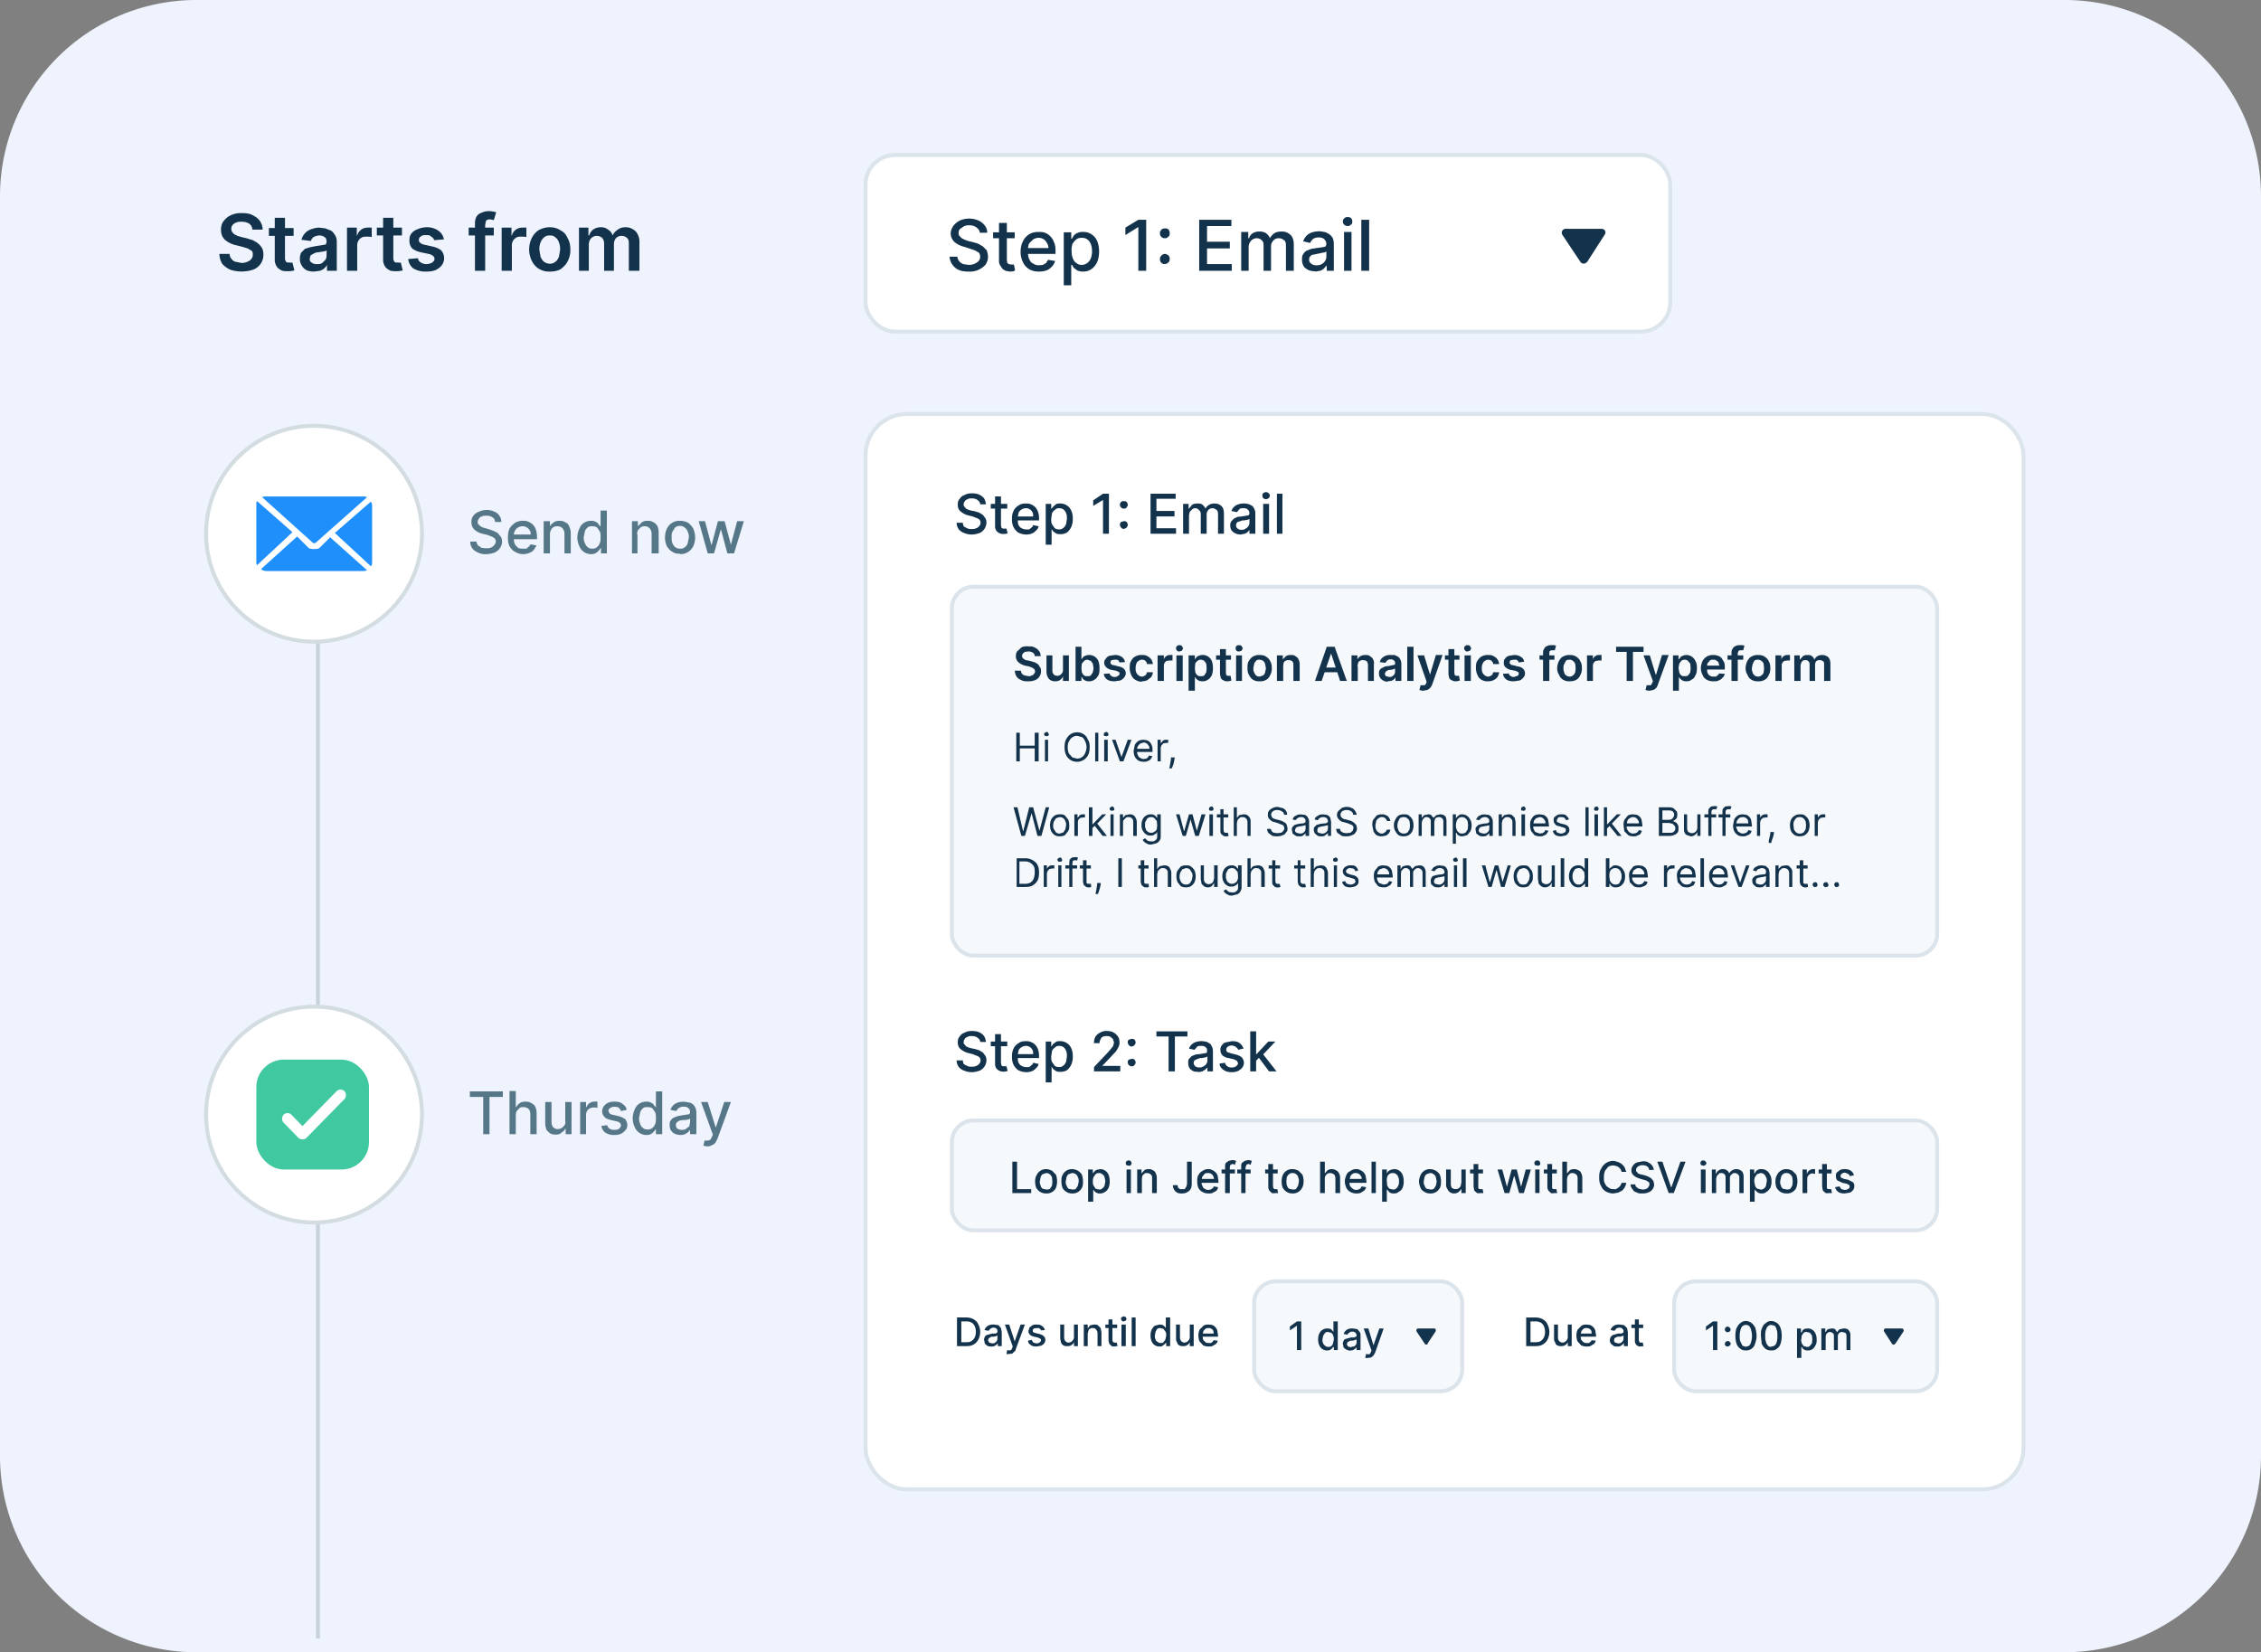 <svg xmlns="http://www.w3.org/2000/svg" fill="none" viewBox="0 0 576 421">
  <rect x="0" y="0" width="576" height="421" fill="#808080" stroke="none"/>
  <path fill="#EEF3FD" d="M0 50A50 50 0 0 1 50 0h476a50 50 0 0 1 50 50v321a50 50 0 0 1-50 50H50a50 50 0 0 1-50-50V50Z"/>
  <path fill="#13324B" d="M64.3 58.5a2 2 0 0 0-.8-1.5c-.5-.3-1.1-.5-1.9-.5-.6 0-1 0-1.4.2a2 2 0 0 0-1 .7 1.6 1.6 0 0 0 0 1.8l.5.5.8.4 1 .3 1.3.3 1.6.5c.5.3 1 .5 1.4.9.4.3.7.7 1 1.2.2.4.3 1 .3 1.6a4 4 0 0 1-2.6 3.8 9.3 9.3 0 0 1-5.9 0c-.8-.4-1.5-.9-2-1.5-.4-.7-.7-1.5-.7-2.5h2.6c0 .5.2 1 .5 1.3.2.3.6.6 1 .7l1.5.3c.6 0 1.1-.1 1.5-.3.5-.2.8-.4 1-.7.3-.3.4-.7.4-1.1 0-.4 0-.7-.3-1l-1-.6-1.3-.4-1.6-.4a6.7 6.7 0 0 1-2.9-1.4c-.7-.7-1-1.5-1-2.6 0-.8.2-1.6.7-2.2.5-.6 1-1.1 1.9-1.5a6 6 0 0 1 2.7-.5c1 0 2 .1 2.7.5.8.4 1.4.8 1.9 1.5.4.6.7 1.3.7 2.2h-2.6Zm10.5-.4v2h-6.3v-2h6.3ZM70 55.5h2.6v10.2c0 .4 0 .6.2.8 0 .2.2.3.4.4h.6a2.5 2.5 0 0 0 .7 0l.5 2a5.7 5.7 0 0 1-1.6.2c-.6 0-1.2 0-1.7-.2-.5-.3-1-.6-1.2-1A3 3 0 0 1 70 66V55.5Zm10 13.7c-.6 0-1.3-.1-1.8-.3a3 3 0 0 1-1.3-1.2 3 3 0 0 1-.5-1.8c0-.6.1-1 .3-1.5l1-1L79 63l1.5-.3a60.7 60.7 0 0 0 2.5-.4l.2-.6c0-.5-.1-1-.4-1.2-.4-.3-.8-.5-1.4-.5-.6 0-1.1.2-1.5.4a2 2 0 0 0-.7 1l-2.4-.3a3.8 3.8 0 0 1 2.5-2.7c.6-.2 1.3-.4 2-.4l1.6.2 1.5.6c.4.3.7.7 1 1.2.3.5.4 1 .4 1.8V69h-2.5v-1.5a3.1 3.1 0 0 1-1.8 1.5l-1.5.2Zm.7-1.9c.5 0 1 0 1.4-.3l.8-.8c.2-.3.3-.7.3-1.1v-1.3l-.4.2-.6.1a19.6 19.6 0 0 1-1.3.2c-.4 0-.7.2-1 .3l-.8.5-.2.8c0 .5.1.8.5 1 .3.3.8.4 1.3.4Zm7.7 1.7V58h2.5v2h.1a2.7 2.7 0 0 1 2.7-2 6 6 0 0 1 1 0v2.4l-.6-.1h-.7c-.4 0-.9 0-1.2.2a2.2 2.2 0 0 0-1.2 2V69h-2.6Zm14-11v2H96v-2h6.3Zm-4.8-2.5h2.6v10.2c0 .4 0 .6.2.8 0 .2.2.3.4.4h.6a2.5 2.5 0 0 0 .7 0l.5 2a5.8 5.8 0 0 1-1.6.2c-.6 0-1.2 0-1.7-.2-.5-.3-1-.6-1.2-1a3 3 0 0 1-.5-1.8V55.5ZM113 61l-2.4.2a2 2 0 0 0-.3-.6l-.7-.5c-.2-.2-.6-.2-1-.2-.5 0-1 0-1.3.3-.4.2-.6.5-.6 1 0 .2.1.5.4.7.2.2.6.4 1.2.5l1.8.4c1 .2 1.8.6 2.3 1a3 3 0 0 1 .2 3.7c-.4.6-1 1-1.6 1.3-.7.3-1.5.4-2.5.4a6 6 0 0 1-3.2-.8A3.4 3.4 0 0 1 104 66l2.5-.2c0 .5.3.8.7 1.1.4.2.8.4 1.4.4a3 3 0 0 0 1.5-.4c.4-.3.6-.6.6-1a1 1 0 0 0-.4-.7c-.2-.2-.6-.4-1.1-.5l-1.9-.4c-1-.2-1.8-.6-2.3-1-.5-.6-.7-1.2-.7-2 0-.7.1-1.3.5-1.8s1-.9 1.6-1.1a6 6 0 0 1 2.3-.5 5 5 0 0 1 3 .9c.7.5 1.2 1.2 1.4 2.2Zm12.8-3v2h-6.4v-2h6.4ZM121 69V57c0-.7.1-1.3.4-1.8.3-.5.7-.8 1.3-1a4 4 0 0 1 1.7-.4 6 6 0 0 1 2 .3l-.6 2a4.5 4.5 0 0 0-1-.2c-.4 0-.8.1-1 .4l-.2 1V69H121Zm6.8 0V58h2.5v2h.1a2.7 2.7 0 0 1 2.7-2 6 6 0 0 1 1 0v2.4l-.6-.1h-.6c-.5 0-1 0-1.3.2a2.2 2.2 0 0 0-1.2 2V69h-2.6Zm12.3.2a5 5 0 0 1-2.8-.7 4.8 4.8 0 0 1-1.8-2 6.6 6.6 0 0 1 0-5.9 5 5 0 0 1 1.8-2c.8-.4 1.7-.7 2.8-.7 1 0 2 .3 2.7.8.8.4 1.4 1 1.8 2 .5.8.7 1.8.7 2.9a6 6 0 0 1-.7 3c-.4.8-1 1.4-1.8 2-.7.4-1.7.6-2.7.6Zm0-2c.6 0 1-.2 1.4-.5.4-.3.7-.8.9-1.3l.3-1.8c0-.7-.1-1.3-.3-1.8-.2-.6-.5-1-.9-1.3-.4-.4-.8-.5-1.4-.5-.6 0-1.1.1-1.5.5a3 3 0 0 0-.9 1.3c-.2.5-.3 1.1-.3 1.8l.3 1.8c.2.5.5 1 .9 1.3.4.3.9.5 1.5.5Zm7.4 1.8V58h2.4v2h.2c.2-.7.6-1.2 1-1.5.6-.4 1.2-.6 2-.6.7 0 1.3.2 1.8.6.5.3 1 .8 1.1 1.4h.1c.3-.6.7-1 1.3-1.4.5-.4 1.2-.6 2-.6 1 0 1.8.4 2.5 1a4 4 0 0 1 1 2.8V69h-2.7v-7c0-.6-.1-1.1-.5-1.4a2 2 0 0 0-1.3-.5 2 2 0 0 0-1.5.6c-.3.4-.5.9-.5 1.5V69h-2.5v-7c0-.6-.2-1-.5-1.4-.4-.3-.8-.5-1.4-.5a2 2 0 0 0-1.7 1c-.2.4-.3.8-.3 1.3V69h-2.5Z"/>
  <path fill="#567788" d="M126.1 133c0-.5-.2-1-.7-1.2-.4-.3-.9-.4-1.5-.4-.5 0-.8 0-1.2.2-.3.1-.6.3-.7.6-.2.2-.3.5-.3.8 0 .2 0 .5.2.6l.5.5.6.3.7.2 1 .3 1.1.4 1 .5.8 1c.2.3.3.7.3 1.2 0 .6-.2 1.2-.5 1.6-.3.5-.8.9-1.4 1.2-.6.2-1.3.4-2.2.4a4 4 0 0 1-2-.4c-.7-.3-1.1-.6-1.5-1.1-.3-.5-.5-1-.5-1.7h1.6c0 .4.2.7.4 1l.9.6 1.1.1c.5 0 1 0 1.3-.2.3-.1.6-.3.8-.6.3-.3.4-.6.4-1a1 1 0 0 0-.3-.7 2 2 0 0 0-.8-.5l-1-.4-1.3-.3a5 5 0 0 1-2-1c-.6-.6-.8-1.2-.8-2 0-.6.1-1.1.5-1.6a3 3 0 0 1 1.4-1 4.6 4.6 0 0 1 4 0c.5.2.9.5 1.2 1 .4.5.5 1 .5 1.6h-1.6Zm7.2 8.2a4 4 0 0 1-2.1-.6c-.6-.3-1-.8-1.4-1.4a5 5 0 0 1-.4-2.2c0-.9.1-1.6.4-2.3.3-.6.8-1 1.3-1.4.6-.4 1.3-.6 2-.6.5 0 1 0 1.4.2a3.2 3.2 0 0 1 2 2c.2.6.3 1.2.3 2v.5h-6.5v-1.2h4.9c0-.4 0-.8-.3-1.1a2 2 0 0 0-1.8-1 2 2 0 0 0-1.1.3c-.4.2-.6.5-.8.8-.2.4-.3.7-.3 1.1v1c0 .5.1 1 .3 1.4.2.4.5.6.8.9.4.2.8.2 1.3.2h.8l.6-.5.5-.6 1.5.3-.7 1.1c-.3.4-.7.6-1.2.8-.4.2-1 .3-1.6.3Zm6.8-5v4.8h-1.6v-8.2h1.6v1.3c.2-.4.5-.7 1-1 .3-.3.9-.4 1.5-.4.5 0 1 .1 1.4.4.5.2.8.5 1 1 .2.5.4 1 .4 1.7v5.2h-1.6v-5c0-.6-.2-1-.5-1.4-.3-.3-.7-.5-1.3-.5a2 2 0 0 0-1 .2c-.2.2-.5.4-.6.7a2 2 0 0 0-.3 1.1Zm10.5 5a3.2 3.2 0 0 1-3-2 5.2 5.2 0 0 1 0-4.5 3 3 0 0 1 1.2-1.5c.5-.3 1.1-.5 1.8-.5.5 0 .9.1 1.2.3.3.1.5.3.7.6l.4.5h.1v-4h1.6V141h-1.5v-1.3h-.2c0 .2-.2.4-.4.6a2.3 2.3 0 0 1-2 .9Zm.3-1.4c.5 0 .9-.1 1.2-.4.3-.2.5-.5.7-1 .2-.4.2-1 .2-1.5 0-.6 0-1-.2-1.5l-.7-1c-.3-.2-.7-.3-1.2-.3s-.9 0-1.2.3c-.3.3-.6.6-.7 1l-.3 1.5c0 .6.1 1 .3 1.5.2.4.4.8.7 1 .3.3.7.4 1.2.4Zm11.5-3.7v4.9H161v-8.2h1.5v1.3l1-1c.4-.3.9-.4 1.5-.4s1 .1 1.5.4c.4.2.7.5 1 1 .2.5.3 1 .3 1.7v5.2H166v-5c0-.6-.2-1-.5-1.4-.3-.3-.7-.5-1.2-.5a2 2 0 0 0-1 .2l-.7.7a2 2 0 0 0-.3 1.1Zm10.9 5c-.8 0-1.5-.1-2-.5-.6-.3-1-.8-1.4-1.4a5.4 5.4 0 0 1 0-4.5 3.5 3.5 0 0 1 3.4-2c.7 0 1.4.2 2 .5.5.4 1 .9 1.3 1.5a5.4 5.4 0 0 1 0 4.5 3.6 3.6 0 0 1-3.3 2Zm0-1.3c.5 0 .9-.1 1.2-.4.3-.2.6-.6.7-1l.3-1.5c0-.5-.1-1-.3-1.4-.1-.4-.4-.8-.7-1-.3-.3-.7-.5-1.2-.5a2 2 0 0 0-1.3.4l-.7 1.1c-.2.4-.2 1-.2 1.4 0 .6 0 1 .2 1.5.2.4.4.8.7 1 .4.3.8.4 1.3.4Zm7 1.2-2.3-8.2h1.6l1.6 6h.1l1.6-6h1.7l1.6 6 1.6-6h1.7L187 141h-1.7l-1.6-6h-.1l-1.7 6h-1.6Zm-60.6 138.5v-1.4h8.4v1.4h-3.4v9.5h-1.6v-9.5h-3.4Zm11.7 4.6v4.9h-1.6v-11h1.6v4.1h.1c.2-.4.5-.7.9-1 .4-.3.9-.4 1.5-.4s1 .1 1.5.4c.4.2.8.5 1 1 .2.4.3 1 .3 1.7v5.2h-1.6v-5c0-.6-.1-1-.4-1.4-.3-.3-.8-.5-1.3-.5-.4 0-.7 0-1 .2l-.7.7a2 2 0 0 0-.3 1.1Zm12.6 1.5v-4.8h1.6v8.2h-1.5v-1.4h-.1a2 2 0 0 1-1 1c-.3.4-.8.5-1.5.5-.5 0-1-.1-1.3-.3-.4-.3-.8-.6-1-1-.2-.5-.3-1.1-.3-1.8v-5.2h1.6v5c0 .6.1 1 .4 1.4.3.3.7.5 1.2.5a2 2 0 0 0 1.7-1c.2-.2.3-.6.2-1Zm3.8 3.4v-8.2h1.5v1.3h.1c.2-.4.4-.8.8-1a2 2 0 0 1 1.3-.4 6.8 6.8 0 0 1 .7 0v1.6l-.4-.1h-.5a2 2 0 0 0-1 .2 1.8 1.8 0 0 0-1 1.6v5h-1.5Zm11.9-6.2-1.5.3-.3-.6-.5-.4-.8-.1a2 2 0 0 0-1.1.3c-.3.2-.5.4-.5.8l.3.6c.2.2.5.3 1 .4l1.3.3c.7.2 1.3.5 1.7.8.3.4.5.9.5 1.4 0 .5-.1 1-.4 1.3a4 4 0 0 1-1.2 1c-.5.2-1 .3-1.7.3a4 4 0 0 1-2.3-.6c-.5-.4-.9-1-1-1.7l1.5-.2c.1.4.3.7.6.9.3.2.7.3 1.2.3s1-.1 1.2-.3c.3-.3.5-.5.5-.8a1 1 0 0 0-.3-.7c-.2-.2-.5-.3-.9-.4l-1.3-.3c-.8-.2-1.4-.4-1.7-.8a2 2 0 0 1-.6-1.5c0-.4.2-.9.4-1.2.3-.4.7-.7 1.1-.9a4 4 0 0 1 1.7-.3c.9 0 1.6.2 2 .6.6.4 1 .9 1 1.5Zm5 6.4a3.2 3.2 0 0 1-3-2 5.2 5.2 0 0 1 0-4.5 3 3 0 0 1 1.2-1.5c.5-.3 1.1-.5 1.8-.5.5 0 .9.1 1.2.3.3.1.5.3.7.6l.4.5h.1v-4h1.6V289h-1.6v-1.3l-.5.6a2.3 2.3 0 0 1-2 .9Zm.3-1.4c.5 0 .8-.1 1.2-.4.3-.2.5-.5.7-1 .2-.4.2-1 .2-1.5 0-.6 0-1-.2-1.5l-.7-1c-.3-.2-.7-.3-1.2-.3s-.9 0-1.2.3c-.3.3-.6.6-.7 1l-.3 1.5c0 .6.1 1 .3 1.5.1.4.4.8.7 1 .3.3.7.4 1.2.4Zm8.4 1.4c-.6 0-1-.1-1.5-.3-.4-.2-.7-.5-1-.9-.2-.3-.3-.8-.3-1.3s0-.9.3-1.2c.1-.3.4-.5.7-.7l1-.4 1.1-.2a795.5 795.5 0 0 1 1.9-.3l.2-.4c0-.5-.1-.9-.4-1.1-.3-.3-.6-.4-1.2-.4a1.9 1.9 0 0 0-1.9 1.1l-1.5-.3a2.9 2.9 0 0 1 2-1.9 4.6 4.6 0 0 1 2.5 0 2 2 0 0 1 1.8 1.3c.2.3.3.8.3 1.4v5.4h-1.6v-1.1l-.5.6-.8.5a3 3 0 0 1-1.1.2Zm.3-1.3c.4 0 .8 0 1.1-.3l.8-.6.2-1v-1l-.3.2a5.3 5.3 0 0 1-1.2.2h-.5a4 4 0 0 0-.8.2l-.6.4a1 1 0 0 0-.2.7c0 .4.1.7.4.9.3.2.7.3 1.1.3Zm6.5 4.2a3.3 3.3 0 0 1-1-.2l.3-1.3c.3 0 .6.1.8 0 .2 0 .4 0 .6-.2.2-.1.3-.4.5-.8l.2-.5-3-8.3h1.7l2 6.4h.1l2.1-6.4h1.7l-3.4 9.3-.5 1c-.3.4-.6.6-1 .7-.2.2-.6.3-1 .3Z"/>
  <path stroke="#C9D3DD" d="M81 137v280.5"/>
  <circle cx="80" cy="136" r="27.5" fill="#fff" stroke="#D3DCE1"/>
  <g fill="#1E8FFB" clip-path="url(#a)">
    <path d="m80.3 138.4 13.2-11.7c-.3-.2-.8-.2-1-.2H67.8c-.3 0-.8 0-1 .2l13 11.7h.5Zm14.2 5.9c.3-.3.3-.8.3-1.3v-14.2c0-.6-.3-.8-.3-1l-9.2 8 9.2 8.5Zm-29-16.6c-.3.3-.3.8-.3 1V143c0 .2 0 .5.3 1l9-8.4-9-7.9Z"/>
    <path d="M81.3 139.7c-.5.2-.8.2-1.3.2s-.8 0-1.3-.2l-3-3-9.2 8.3c.3.3.8.5 1.3.5h24.7c.2 0 .7 0 1-.2l-9.4-8.4-2.8 2.8Z"/>
  </g>
  <circle cx="80" cy="284" r="27.5" fill="#fff" stroke="#D3DCE1"/>
  <rect width="28.7" height="28" x="65.3" y="270" fill="#40C9A0" rx="7"/>
  <path fill="#fff" stroke="#fff" d="m77 287.6-3.1-3.2a.9.9 0 0 0-1.3 0 1 1 0 0 0 0 1.3l3.8 3.9c.4.3 1 .3 1.3 0l9.7-9.9c.3-.3.3-.9 0-1.3a.9.9 0 0 0-1.3 0l-9 9.2Z"/>
  <rect width="205" height="45" x="220.5" y="39.5" fill="#fff" rx="7.5"/>
  <rect width="205" height="45" x="220.5" y="39.5" stroke="#DBE3EB" rx="7.5"/>
  <path fill="#13324B" d="M249.6 59.3c0-.6-.4-1-.9-1.4-.5-.3-1-.5-1.8-.5-.6 0-1 .1-1.4.3l-1 .7c-.2.3-.3.6-.3 1 0 .3.1.6.3.8l.5.5.8.4.8.3 1.3.3 1.3.4 1.2.7 1 1c.1.5.3 1 .3 1.6 0 .7-.2 1.4-.6 2a5.3 5.3 0 0 1-4.3 1.8c-1 0-1.8-.1-2.5-.4a4 4 0 0 1-1.7-1.4 4 4 0 0 1-.7-2h2c0 .5.2.8.5 1.2.2.3.6.5 1 .7l1.4.2c.6 0 1-.1 1.5-.3.4-.2.8-.4 1-.7.3-.3.4-.7.4-1.1 0-.4-.1-.7-.3-1l-1-.6-1.2-.4-1.5-.5a6 6 0 0 1-2.5-1.2 3 3 0 0 1-1-2.2c0-.8.3-1.4.7-2 .4-.5 1-1 1.6-1.3a6 6 0 0 1 4.8 0 4 4 0 0 1 1.6 1.3c.4.5.6 1.1.6 1.8h-2Zm8.9-.1v1.5H253v-1.5h5.4Zm-4-2.4h2v9.3l.1.9.4.3.6.1h.7l.3 1.5-.4.2a3.7 3.7 0 0 1-2.2-.2 2 2 0 0 1-1-1 2 2 0 0 1-.5-1.4v-9.7Zm10.2 12.4c-1 0-1.8-.2-2.5-.6a4 4 0 0 1-1.6-1.8 6 6 0 0 1-.6-2.6c0-1 .2-2 .6-2.7a4 4 0 0 1 1.6-1.8c.6-.4 1.4-.6 2.4-.6.5 0 1 0 1.6.2a4 4 0 0 1 2.3 2.4c.3.6.4 1.4.4 2.3v.7h-7.8v-1.5h6c0-.5-.2-1-.4-1.3a2.3 2.3 0 0 0-2.1-1.3c-.6 0-1 .2-1.4.4l-1 1a3 3 0 0 0-.3 1.4v1.1c0 .7.1 1.2.4 1.7.2.5.5.8 1 1 .4.3.9.4 1.4.4l1-.1.8-.5.5-.8 1.8.3c-.2.6-.4 1-.8 1.4-.4.4-.8.8-1.4 1a6 6 0 0 1-2 .3Zm6.3 3.5V59.2h1.9v1.6h.2l.4-.7c.2-.3.5-.5.9-.7a3 3 0 0 1 1.5-.3 3.8 3.8 0 0 1 3.6 2.3c.3.7.5 1.6.5 2.7 0 1-.2 2-.5 2.7-.4.8-.9 1.4-1.5 1.8-.6.4-1.3.6-2.1.6-.6 0-1-.1-1.5-.3l-.9-.7-.4-.7h-.2v5.2H271Zm2-8.7c0 .7.1 1.3.3 1.8.2.5.5 1 .9 1.2.3.3.8.5 1.4.5.5 0 1-.2 1.4-.5.4-.3.7-.7.9-1.2a5 5 0 0 0 .3-1.8c0-.7-.1-1.2-.3-1.8-.2-.5-.5-.9-.9-1.2-.4-.3-.9-.4-1.4-.4-.6 0-1 .1-1.4.4a4 4 0 0 0-1 1.2 5 5 0 0 0-.2 1.8Zm19-8.2V69h-2V57.9h-.1l-3.2 2V58l3.3-2h2Zm4.8 11.5c-.4 0-.7-.1-1-.4-.2-.2-.3-.5-.3-.9s.1-.6.4-.9c.2-.2.5-.4.9-.4.3 0 .6.2.9.4.2.3.3.5.3.9l-.1.6-.5.5-.6.2Zm0-6.6c-.4 0-.7-.1-1-.4-.2-.2-.3-.5-.3-.9 0-.3.1-.6.4-.9.2-.2.5-.3.9-.3.3 0 .6 0 .9.3.2.3.3.6.3 1l-.1.6-.5.4c-.2.2-.4.2-.6.2Zm8.7 8.2V56h8.2v1.6h-6.2v4h5.8v1.7h-5.8v4h6.3V69h-8.3Zm10.7 0v-9.8h1.8v1.6h.2c.2-.6.5-1 1-1.3a3 3 0 0 1 1.6-.4 3 3 0 0 1 1.7.4c.4.3.8.7 1 1.3.3-.5.7-1 1.2-1.3.5-.3 1.1-.4 1.8-.4a3 3 0 0 1 2.2.8c.6.5.9 1.4.9 2.5V69h-2v-6.4c0-.7-.1-1.2-.5-1.4a2 2 0 0 0-1.3-.5c-.6 0-1.1.2-1.4.6a2 2 0 0 0-.6 1.4V69h-1.9v-6.5c0-.6-.1-1-.5-1.3-.3-.3-.7-.5-1.3-.5a2 2 0 0 0-1.7 1.1 2 2 0 0 0-.3 1.1V69h-1.9Zm18.8.2a4 4 0 0 1-1.7-.3c-.5-.3-1-.6-1.2-1a3 3 0 0 1-.4-1.7c0-.5 0-1 .3-1.3.2-.4.5-.7.8-.9l1.3-.5 1.3-.2 1.5-.2.8-.2.2-.5c0-.6-.2-1-.5-1.3-.3-.3-.7-.5-1.4-.5-.6 0-1.1.1-1.5.4-.3.3-.6.6-.7 1l-1.8-.4a3.4 3.4 0 0 1 2.3-2.3 5.6 5.6 0 0 1 3-.1c.4 0 .8.3 1.2.5.4.2.7.6 1 1 .2.5.3 1 .3 1.8V69H338v-1.3h-.1l-.6.7a3 3 0 0 1-1 .6l-1.3.2Zm.4-1.5c.5 0 1-.1 1.3-.3a2.2 2.2 0 0 0 1.2-2v-1.2l-.4.2-.6.1a80.2 80.2 0 0 1-2.4.5c-.3 0-.5.2-.7.4-.2.2-.3.5-.3.9s.2.8.6 1c.3.3.8.4 1.3.4Zm7 1.3v-9.8h1.9V69h-2Zm1-11.3c-.4 0-.7-.1-1-.4a1 1 0 0 1-.3-.8c0-.3.1-.6.4-.8.2-.2.5-.3.8-.3.4 0 .7.1.9.3.2.2.3.5.3.8 0 .3 0 .6-.3.8-.3.3-.5.4-.9.4Zm5.4-1.8V69h-2V56h2Zm55.5 10.9a1 1 0 0 1-1.7 0l-4.6-6.9a1 1 0 0 1 .9-1.5h9.1c.8 0 1.3.8.8 1.5l-4.5 7Z"/>
  <rect width="295" height="274" x="220.5" y="105.5" fill="#fff" stroke="#DBE3EB" rx="10.5"/>
  <rect width="251" height="28" x="242.5" y="285.5" fill="#F6F9FC" rx="5.5"/>
  <rect width="251" height="28" x="242.5" y="285.5" stroke="#DBE3EB" rx="5.5"/>
  <path fill="#13324B" d="M257.9 304v-8h1.2v7h3.6v1H258Zm8.6.1c-.5 0-1-.1-1.5-.4-.4-.2-.7-.6-1-1-.2-.5-.3-1-.3-1.7 0-.6.1-1.1.4-1.6a2.6 2.6 0 0 1 2.4-1.5c.6 0 1 .2 1.5.4l1 1a5 5 0 0 1 0 3.4 2.6 2.6 0 0 1-2.5 1.4Zm0-1c.4 0 .7 0 1-.2l.5-.8.1-1-.1-1.1c-.2-.4-.3-.6-.6-.8-.2-.2-.5-.3-.9-.3l-.9.3c-.2.2-.4.4-.5.8l-.2 1c0 .4 0 .8.2 1 0 .4.3.7.5.9l1 .2Zm6.6 1c-.5 0-1-.1-1.4-.4-.4-.2-.8-.6-1-1-.2-.5-.3-1-.3-1.7 0-.6 0-1.1.3-1.6a2.6 2.6 0 0 1 2.4-1.5c.6 0 1.1.2 1.5.4.4.3.8.6 1 1 .2.6.3 1.1.3 1.7 0 .6 0 1.2-.3 1.7a2.6 2.6 0 0 1-2.5 1.4Zm0-1c.4 0 .7 0 1-.2l.5-.8.2-1c0-.5 0-.8-.2-1.1-.1-.4-.3-.6-.5-.8-.3-.2-.6-.3-1-.3l-.9.3c-.2.2-.4.4-.5.8l-.2 1c0 .4 0 .8.2 1 .1.4.3.7.5.9l1 .2Zm4.1 3.1V298h1.2v1l.4-.5.5-.4 1-.2a2.3 2.3 0 0 1 2.1 1.4c.2.5.3 1 .3 1.7a4 4 0 0 1-.3 1.7c-.2.4-.5.8-.9 1a2 2 0 0 1-1.3.4 1.7 1.7 0 0 1-1.4-.6l-.3-.4v3.1h-1.3Zm1.2-5.2c0 .4 0 .8.2 1.1l.5.8.9.2c.3 0 .6 0 .8-.3.3-.1.4-.4.6-.7l.2-1.1-.2-1c-.1-.4-.3-.6-.6-.8-.2-.2-.5-.3-.8-.3-.4 0-.7.1-.9.3l-.5.7a3 3 0 0 0-.2 1.1Zm8.6 3v-6h1.1v6H287Zm.5-7-.5-.1a.7.7 0 0 1-.2-.5c0-.2 0-.4.2-.5.2-.2.3-.2.5-.2s.4 0 .6.2l.2.5-.2.5-.6.2Zm3.4 3.4v3.6h-1.2v-6h1.1v1l.7-.8a2 2 0 0 1 1.2-.3c.4 0 .7.1 1 .3.3.1.6.4.7.7.2.4.3.8.3 1.3v3.8h-1.2v-3.7c0-.4 0-.8-.3-1-.2-.2-.5-.4-1-.4-.2 0-.5 0-.7.2l-.5.5-.1.8Zm11.5-4.4h1.2v5.7c0 .5-.1 1-.3 1.3a2 2 0 0 1-.9.8c-.3.2-.8.3-1.3.3-.4 0-.8 0-1.2-.2a2 2 0 0 1-.8-.8 2 2 0 0 1-.3-1.1h1.2l.1.6.5.4h1.2l.4-.6.2-.7V296Zm5.4 8.1a3 3 0 0 1-1.5-.4c-.4-.2-.8-.6-1-1-.2-.5-.3-1-.3-1.7 0-.6 0-1.1.3-1.6s.6-.8 1-1c.4-.3.9-.5 1.4-.5.4 0 .7 0 1 .2a2.4 2.4 0 0 1 1.5 1.5l.2 1.3v.5h-4.8v-1h3.7l-.2-.7a1.4 1.4 0 0 0-1.3-.8c-.4 0-.7 0-.9.2l-.6.7-.2.8v.7c0 .4.1.7.3 1 0 .3.3.5.5.6.3.2.6.3 1 .3l.5-.1.5-.3c.2-.2.3-.3.3-.5l1.1.2c0 .3-.2.6-.4.9l-.9.5c-.3.2-.7.2-1.2.2Zm6.8-6.1v1h-3.4v-1h3.4Zm-2.5 6v-6.7c0-.4 0-.7.2-1l.7-.5.9-.2a2.7 2.7 0 0 1 1 .2l-.3 1a7.4 7.4 0 0 0-.5-.2 1 1 0 0 0-.7.3l-.1.6v6.5H312Zm6.5-6v1h-3.4v-1h3.4Zm-2.4 6v-6.7c0-.4 0-.7.2-1l.7-.5.8-.2a2.7 2.7 0 0 1 1 .2l-.3 1a8.3 8.3 0 0 0-.5-.2c-.3 0-.5.1-.6.3l-.2.6v6.5h-1.1Zm9.3-6v1h-3.2v-1h3.2Zm-2.4-1.4h1.2v5.6l.1.6.3.2h.3a1.4 1.4 0 0 0 .4 0l.2 1h-.7a2 2 0 0 1-.9 0l-.6-.6c-.2-.3-.3-.6-.3-1v-5.8Zm6.2 7.5c-.6 0-1-.1-1.5-.4-.4-.2-.7-.6-1-1-.2-.5-.3-1-.3-1.7 0-.6.1-1.1.3-1.6a2.6 2.6 0 0 1 2.5-1.5c.6 0 1 .2 1.5.4l1 1c.2.6.3 1.1.3 1.7 0 .6-.1 1.2-.4 1.7a2.6 2.6 0 0 1-2.4 1.4Zm0-1c.4 0 .7 0 .9-.2l.5-.8.2-1c0-.5 0-.8-.2-1.1 0-.4-.3-.6-.5-.8-.2-.2-.5-.3-1-.3-.3 0-.6.1-.8.3-.3.2-.4.4-.6.8l-.1 1 .1 1c.2.4.3.7.6.9l.9.2Zm8.2-2.7v3.6h-1.2v-8h1.2v3l.7-.8a2 2 0 0 1 1.1-.3c.4 0 .8.1 1 .3.4.1.6.4.8.7.2.4.3.8.3 1.3v3.8h-1.2v-3.7c0-.4-.1-.8-.3-1-.3-.2-.6-.4-1-.4-.3 0-.5 0-.7.2-.3.1-.4.3-.5.5-.2.2-.2.5-.2.8Zm8 3.7a3 3 0 0 1-1.5-.4c-.4-.2-.8-.6-1-1-.2-.5-.4-1-.4-1.7 0-.6.2-1.1.4-1.6s.5-.8 1-1c.4-.3.9-.5 1.4-.5.4 0 .7 0 1 .2a2.4 2.4 0 0 1 1.5 1.5l.2 1.3v.5h-4.8v-1h3.6c0-.2 0-.5-.2-.7a1.4 1.4 0 0 0-1.3-.8c-.3 0-.6 0-.8.2-.3.2-.5.4-.6.7l-.2.8v.7c0 .4 0 .7.2 1l.6.6c.3.2.6.3 1 .3l.5-.1.5-.3.3-.5 1.1.2c0 .3-.2.6-.5.9l-.8.5c-.4.2-.8.2-1.2.2Zm5-8.1v8h-1.1v-8h1.1Zm1.6 10.3V298h1.2v1l.3-.5.6-.4.9-.2a2.3 2.3 0 0 1 2.2 1.4c.2.5.3 1 .3 1.7a4 4 0 0 1-.3 1.7 2 2 0 0 1-1 1c-.3.3-.7.4-1.2.4a2 2 0 0 1-1-.2l-.4-.4-.3-.4h-.1v3.1H352Zm1.2-5.3.1 1.1c.2.3.3.6.6.8l.8.2c.4 0 .7 0 .9-.3.2-.1.4-.4.5-.7.2-.3.2-.7.2-1.1 0-.4 0-.8-.2-1 0-.4-.3-.6-.5-.8-.2-.2-.5-.3-.9-.3a1.4 1.4 0 0 0-1.4 1 3 3 0 0 0-.1 1.1Zm11 3.1c-.5 0-1-.1-1.4-.4a2 2 0 0 1-1-1c-.2-.5-.4-1-.4-1.7 0-.6.2-1.1.4-1.6a2.6 2.6 0 0 1 2.4-1.5c.6 0 1 .2 1.5.4.4.3.8.6 1 1 .2.6.3 1.1.3 1.7 0 .6 0 1.2-.3 1.7a2.6 2.6 0 0 1-2.5 1.4Zm0-1c.4 0 .7 0 1-.2l.5-.8.2-1-.2-1.1c-.1-.4-.3-.6-.6-.8-.2-.2-.5-.3-.9-.3l-.9.3c-.2.2-.4.4-.5.8l-.2 1c0 .4 0 .8.2 1 .1.4.3.7.5.9l1 .2Zm8-1.6V298h1.1v6h-1.1v-1h-.1c-.1.3-.4.5-.7.8a2 2 0 0 1-1 .3 1.8 1.8 0 0 1-1.7-1 2 2 0 0 1-.4-1.3V298h1.2v3.7c0 .4.1.7.3 1 .3.2.6.3 1 .3a1.4 1.4 0 0 0 1.1-.6c.2-.3.2-.5.2-.9Zm5.5-3.5v1h-3.3v-1h3.3Zm-2.4-1.4h1.2v6.2l.3.2h.4a1.4 1.4 0 0 0 .4 0l.2 1h-.8a2 2 0 0 1-.8 0l-.7-.6-.2-1v-5.8Zm7.9 7.4-1.8-6h1.2l1.2 4.4 1.2-4.4h1.3l1.1 4.4 1.2-4.4h1.3l-1.8 6H387l-1.2-4.3h-.1l-1.2 4.3h-1.2Zm7.8 0v-6h1.1v6h-1.1Zm.6-7-.6-.1a.7.7 0 0 1-.2-.5c0-.2 0-.4.2-.5.2-.2.3-.2.6-.2.2 0 .3 0 .5.2l.2.5c0 .2 0 .3-.2.5l-.5.2Zm4.9 1v1h-3.3v-1h3.3Zm-2.4-1.4h1.2v6.2l.3.2h.4a1.4 1.4 0 0 0 .4 0l.2 1h-.7a2 2 0 0 1-.9 0l-.6-.6c-.2-.3-.3-.6-.3-1v-5.8Zm5 3.8v3.6H398v-8h1.2v3l.7-.8a2 2 0 0 1 1.1-.3c.4 0 .8.1 1.1.3.3.1.6.4.7.7.2.4.3.8.3 1.3v3.8h-1.2v-3.7c0-.4-.1-.8-.3-1-.3-.2-.6-.4-1-.4-.2 0-.5 0-.7.2l-.5.5-.2.8Zm15-1.8h-1.1a1.9 1.9 0 0 0-1.4-1.5 2.4 2.4 0 0 0-2 .2l-.8 1c-.2.5-.3 1-.3 1.7s0 1.2.3 1.6c.2.5.5.8.9 1 .3.3.7.4 1.2.4h.7l.6-.4a2 2 0 0 0 .8-1.2h1.2a3.3 3.3 0 0 1-1.1 2l-1 .5-1.2.2c-.7 0-1.3-.2-1.9-.5-.5-.3-1-.8-1.2-1.4-.4-.6-.5-1.3-.5-2.2 0-.9.1-1.6.5-2.2a3.4 3.4 0 0 1 3-2c.5 0 1 .2 1.3.3a3.1 3.1 0 0 1 1.7 1.4l.4 1.1Zm5.9-.5a1 1 0 0 0-.5-.9 2 2 0 0 0-1.2-.3c-.3 0-.6 0-.8.2-.2 0-.4.2-.6.4a1 1 0 0 0-.2.6c0 .2 0 .4.2.5l.3.4.5.2.5.1.8.2.8.3.7.4.6.7.2.9c0 .4-.1.8-.4 1.2a2 2 0 0 1-1 .8c-.4.2-1 .3-1.6.3-.6 0-1.1 0-1.5-.3-.5-.1-.8-.4-1-.8-.3-.3-.5-.7-.5-1.2h1.2c0 .3.1.5.3.7l.6.4.9.2c.3 0 .6 0 1-.2.2 0 .4-.2.5-.4.2-.2.3-.5.3-.7 0-.3 0-.5-.2-.6l-.6-.4-.7-.2-1-.3c-.6-.2-1.1-.4-1.5-.8-.4-.3-.6-.8-.6-1.3s.2-.9.4-1.2c.3-.4.6-.6 1-.8l1.5-.3c.5 0 1 0 1.4.3.4.2.7.4 1 .8.2.3.4.7.4 1.1H420Zm3.4-2.1 2.2 6.5h.1l2.3-6.5h1.3l-3 8h-1.3l-2.9-8h1.3Zm9.8 8v-6h1.2v6h-1.2Zm.6-7-.5-.1a.7.7 0 0 1-.2-.5c0-.2 0-.4.2-.5.1-.2.3-.2.5-.2s.4 0 .5.2c.2.1.3.3.3.5s-.1.3-.3.5l-.5.2Zm2.2 7v-6h1v1h.2c0-.4.3-.6.6-.8.3-.2.6-.3 1-.3s.7.1 1 .3c.3.2.5.4.6.8.2-.3.4-.6.8-.8a2 2 0 0 1 1-.3c.6 0 1 .2 1.4.5.4.4.5.9.5 1.6v4h-1.1v-4a1 1 0 0 0-.4-.8c-.2-.2-.5-.3-.8-.3a1 1 0 0 0-.8.4c-.3.2-.4.5-.4.9v3.8h-1.1v-4a1 1 0 0 0-.3-.8 1 1 0 0 0-.8-.3c-.3 0-.5 0-.6.2l-.5.5-.2.7v3.7h-1.1Zm9.7 2.3V298h1.1v1h.1l.3-.5a1.7 1.7 0 0 1 1.5-.6 2.3 2.3 0 0 1 2.1 1.4c.3.5.4 1 .4 1.7a4 4 0 0 1-.3 1.7c-.3.4-.6.8-1 1-.3.3-.7.4-1.2.4a1.7 1.7 0 0 1-1.4-.6l-.4-.4v3.1h-1.2Zm1.1-5.3.2 1.1c.1.3.3.6.6.8l.8.2c.4 0 .6 0 .9-.3.2-.1.4-.4.5-.7l.2-1.1c0-.4 0-.8-.2-1-.1-.4-.3-.6-.5-.8-.3-.2-.5-.3-.9-.3l-.9.3-.5.7a3 3 0 0 0-.2 1.1Zm8.2 3.1c-.6 0-1-.1-1.5-.4-.4-.2-.7-.6-1-1-.2-.5-.3-1-.3-1.7 0-.6.1-1.1.4-1.6a2.6 2.6 0 0 1 2.4-1.5c.6 0 1 .2 1.5.4l1 1a5 5 0 0 1 0 3.4 2.6 2.6 0 0 1-2.5 1.4Zm0-1c.4 0 .7 0 1-.2l.5-.8.1-1-.1-1.1c-.2-.4-.3-.6-.6-.8-.2-.2-.5-.3-.9-.3s-.7.1-.9.3c-.2.2-.4.4-.5.8l-.2 1c0 .4 0 .8.2 1 0 .4.3.7.5.9l1 .2Zm4.1.9v-6h1.1v1h.1c.1-.4.3-.6.6-.8.3-.2.6-.3 1-.3a5.3 5.3 0 0 1 .4 0v1.2h-.2l-.4-.1c-.3 0-.5 0-.7.2a1.3 1.3 0 0 0-.7 1.1v3.7h-1.2Zm7.4-6v1h-3.3v-1h3.3Zm-2.4-1.4h1.2v6.2l.3.2h.4a1.4 1.4 0 0 0 .4 0l.2 1h-.8a2 2 0 0 1-.8 0l-.7-.6-.2-1v-5.8Zm8 2.9-1 .2c0-.2 0-.3-.2-.4a1 1 0 0 0-.4-.3l-.6-.2c-.3 0-.6.1-.8.3-.2.1-.3.3-.3.5s0 .4.2.5l.7.3 1 .2 1.2.6c.3.3.4.6.4 1s-.1.7-.3 1a2 2 0 0 1-.9.7l-1.3.2c-.6 0-1.2-.1-1.6-.4a2 2 0 0 1-.8-1.2l1.1-.2.5.7.8.2c.4 0 .7-.1 1-.3.2-.1.3-.3.3-.5s0-.4-.2-.5l-.6-.3-1-.2-1.3-.6c-.3-.3-.4-.7-.4-1.1 0-.4 0-.7.3-1l.8-.6a3 3 0 0 1 1.2-.2c.7 0 1.2.2 1.5.4.4.3.7.7.8 1.2Zm-222.5-171c0-.5-.3-.8-.7-1.1-.4-.3-.9-.4-1.4-.4-.5 0-.8 0-1.1.2-.3.1-.6.3-.7.5-.2.3-.3.5-.3.8 0 .3 0 .5.2.6l.4.5.6.3.7.2 1 .2 1 .3 1 .6.6.8c.2.3.3.7.3 1.2a3 3 0 0 1-1.7 2.6c-.6.2-1.3.4-2 .4a5 5 0 0 1-2-.4 3 3 0 0 1-1.4-1 3 3 0 0 1-.5-1.6h1.6c0 .4.1.7.3 1l.8.4c.4.2.7.2 1.1.2.4 0 .8 0 1.2-.2.3-.1.6-.3.8-.6.2-.2.3-.5.3-.8 0-.3-.1-.6-.3-.8a2 2 0 0 0-.7-.4l-1-.4-1.2-.3c-.8-.2-1.4-.6-1.9-1s-.7-1-.7-1.7c0-.6.1-1.1.5-1.5.3-.5.7-.8 1.3-1 .5-.3 1.1-.4 1.8-.4s1.3.1 1.8.3c.6.3 1 .6 1.3 1 .3.5.4 1 .5 1.5h-1.5Zm6.9-.1v1.2h-4.2v-1.2h4.2Zm-3-1.9h1.4v7.3l.1.6c.1.2.2.2.4.3h.9l.3 1.2-.4.1a3 3 0 0 1-1.6-.1c-.4-.2-.7-.4-.9-.7a2 2 0 0 1-.3-1.1v-7.6Zm7.8 9.7c-.7 0-1.4-.2-2-.5a4 4 0 0 1-1.2-1.4c-.3-.6-.4-1.3-.4-2 0-.9.1-1.5.4-2.1a3 3 0 0 1 1.3-1.4c.5-.4 1.1-.5 1.8-.5.5 0 .9 0 1.3.2a3 3 0 0 1 1.8 1.8c.2.5.3 1.1.3 1.8v.5h-6v-1h4.5c0-.5 0-.8-.2-1.1a1.8 1.8 0 0 0-1.7-1 2 2 0 0 0-1 .3 2 2 0 0 0-.8.8l-.2 1v1c0 .4 0 .9.2 1.2.2.4.5.7.8.8.3.2.7.3 1.1.3h.8l.6-.5c.2-.1.3-.3.4-.6l1.4.3c-.1.4-.3.8-.6 1a3 3 0 0 1-1 .8 4 4 0 0 1-1.6.3Zm5 2.7v-10.5h1.4v1.2h.1l.4-.5.7-.6c.3-.2.6-.2 1.1-.2a3 3 0 0 1 2.8 1.8c.3.6.4 1.3.4 2.1a5 5 0 0 1-.4 2.1c-.3.6-.6 1-1.1 1.4a3 3 0 0 1-1.7.4c-.4 0-.8 0-1.1-.2l-.7-.5-.4-.6v4h-1.5Zm1.4-6.7c0 .5 0 1 .2 1.4l.7 1c.3.2.7.3 1.1.3.4 0 .8-.1 1.1-.4.3-.2.5-.5.7-1l.2-1.3c0-.5 0-1-.2-1.4a2 2 0 0 0-.7-1c-.3-.2-.6-.3-1.1-.3-.4 0-.8.1-1 .4a2 2 0 0 0-.8.9l-.2 1.4Zm14.7-6.4V136H281v-8.6l-2.5 1.5v-1.4l2.5-1.7h1.5Zm3.8 9a1 1 0 0 1-.7-.4 1 1 0 0 1-.3-.7c0-.2.1-.5.3-.7l.7-.2c.3 0 .5 0 .7.2.2.2.3.5.3.7 0 .2 0 .4-.2.5 0 .2-.2.3-.3.4a1 1 0 0 1-.5.1Zm0-5.2a1 1 0 0 1-.7-.3 1 1 0 0 1-.3-.7c0-.2.1-.5.3-.7.2-.2.4-.2.7-.2.3 0 .5 0 .7.2.2.2.3.5.3.7 0 .2 0 .4-.2.5 0 .2-.2.3-.3.4a1 1 0 0 1-.5.1Zm6.8 6.4v-10.2h6.4v1.3h-4.9v3.1h4.6v1.4h-4.6v3h5v1.4H293Zm8.3 0v-7.6h1.4v1.2h.1l.8-1c.4-.2.8-.3 1.3-.3s1 0 1.3.3c.4.3.6.6.8 1a2.5 2.5 0 0 1 2.3-1.3c.7 0 1.3.2 1.7.6.5.4.7 1.1.7 2v5.1h-1.5v-5c0-.5-.1-.9-.4-1.1-.3-.2-.6-.4-1-.4-.5 0-.9.2-1.1.5-.3.3-.4.7-.4 1.1v4.9h-1.5v-5c0-.5-.2-.8-.4-1-.3-.3-.6-.5-1-.5-.3 0-.6.1-.8.3l-.6.6-.2.9v4.7h-1.5Zm14.6.2c-.5 0-.9-.1-1.3-.3-.4-.2-.7-.4-1-.8-.2-.3-.3-.8-.3-1.3 0-.4.1-.7.3-1l.7-.7.9-.4 1-.1a6424.7 6424.7 0 0 1 1.8-.3l.2-.4c0-.5-.1-.8-.4-1-.2-.3-.6-.4-1-.4-.6 0-1 0-1.2.3l-.6.7-1.4-.3a2.7 2.7 0 0 1 1.8-1.7 4.3 4.3 0 0 1 2.3-.1c.3 0 .7.2 1 .4.3.1.5.4.7.8.2.3.3.8.3 1.3v5.1h-1.5v-1a2.2 2.2 0 0 1-1.2 1l-1 .2Zm.3-1.2c.5 0 .8-.1 1-.3a1.7 1.7 0 0 0 1-1.5v-1l-.3.2-.5.1-.6.1h-.4l-.8.3c-.3 0-.5.2-.6.3a1 1 0 0 0-.2.7c0 .3.1.6.4.8.3.2.6.3 1 .3Zm5.5 1v-7.6h1.5v7.6h-1.5Zm.7-8.8a1 1 0 0 1-.7-.3.8.8 0 0 1-.2-.6c0-.2 0-.5.2-.6.2-.2.5-.3.7-.3.3 0 .5.1.7.3.2.1.3.4.3.6 0 .2-.1.5-.3.6a1 1 0 0 1-.7.3Zm4.2-1.4V136h-1.4v-10.2h1.4Zm-77 139.7c0-.5-.3-.8-.7-1.1-.4-.3-.9-.4-1.4-.4-.5 0-.8 0-1.1.2-.3.1-.6.3-.7.5-.2.3-.3.5-.3.8 0 .3 0 .5.2.6l.4.5.6.3.7.2 1 .2 1 .3 1 .6.6.8c.2.3.3.7.3 1.2a3 3 0 0 1-1.7 2.6c-.6.2-1.3.4-2 .4a5 5 0 0 1-2-.4 3 3 0 0 1-1.4-1 3 3 0 0 1-.5-1.6h1.6c0 .4.1.7.3 1l.8.4c.4.2.7.2 1.1.2.4 0 .8 0 1.2-.2.3-.1.6-.3.8-.6.2-.2.3-.5.3-.8 0-.3-.1-.6-.3-.8a2 2 0 0 0-.7-.4l-1-.4-1.2-.3c-.8-.2-1.4-.6-1.9-1s-.7-1-.7-1.7c0-.6.1-1.1.5-1.5.3-.5.7-.8 1.3-1 .5-.3 1.1-.4 1.8-.4s1.3.1 1.8.3c.6.3 1 .6 1.3 1 .3.5.4 1 .5 1.5h-1.5Zm6.9-.1v1.2h-4.2v-1.2h4.2Zm-3-1.9h1.4v7.3l.1.6c.1.2.2.2.4.3h.9l.3 1.2-.4.1a3 3 0 0 1-1.6-.1c-.4-.2-.7-.4-.9-.7a2 2 0 0 1-.3-1.1v-7.6Zm7.8 9.7c-.7 0-1.4-.2-2-.5a4 4 0 0 1-1.2-1.4c-.3-.6-.4-1.3-.4-2 0-.9.1-1.5.4-2.1a3 3 0 0 1 1.3-1.4c.5-.4 1.1-.5 1.8-.5.5 0 .9 0 1.3.2a3 3 0 0 1 1.8 1.8c.2.5.3 1.1.3 1.8v.5h-6v-1h4.5c0-.5 0-.8-.2-1.1a1.8 1.8 0 0 0-1.7-1 2 2 0 0 0-1 .3 2 2 0 0 0-.8.8l-.2 1v1c0 .4 0 .9.2 1.2.2.4.5.7.8.8.3.2.7.3 1.1.3h.8l.6-.5c.2-.1.3-.3.4-.6l1.4.3c-.1.4-.3.8-.6 1a3 3 0 0 1-1 .8 4 4 0 0 1-1.6.3Zm5 2.7v-10.5h1.4v1.2h.1l.4-.6.7-.5c.3-.2.6-.2 1.1-.2a3 3 0 0 1 2.8 1.8c.3.6.4 1.3.4 2.1a5 5 0 0 1-.4 2.1c-.3.6-.6 1-1.1 1.4a3 3 0 0 1-1.7.4c-.4 0-.8 0-1.1-.2l-.7-.5-.4-.6v4h-1.5Zm1.4-6.7c0 .5 0 1 .2 1.4l.7 1c.3.2.7.3 1.1.3.4 0 .8-.1 1.1-.4.3-.2.5-.5.7-1l.2-1.3c0-.5 0-1-.2-1.4a2 2 0 0 0-.7-1c-.3-.2-.6-.3-1.1-.3-.4 0-.8.1-1 .4a2 2 0 0 0-.8.9l-.2 1.4Zm10.9 3.8v-1.1l3.4-3.6a19.5 19.5 0 0 0 1.5-1.8l.2-.9-.3-.9-.6-.5a2 2 0 0 0-1-.2 2 2 0 0 0-1 .2 1 1 0 0 0-.5.6 2 2 0 0 0-.3 1h-1.4c0-.6.1-1.2.4-1.7a3 3 0 0 1 1.2-1 3 3 0 0 1 1.7-.4c.6 0 1.2.1 1.7.4.4.2.8.6 1.1 1 .3.4.4 1 .4 1.5 0 .3 0 .7-.2 1-.1.4-.4.8-.7 1.3l-1.5 1.6-2 2.1h4.6v1.4h-6.7Zm9.6-1.3a1 1 0 0 1-.7-.3 1 1 0 0 1-.3-.7c0-.2 0-.5.3-.7l.7-.2c.2 0 .5 0 .7.2.2.2.3.5.3.7 0 .2 0 .4-.2.5 0 .2-.2.3-.3.4a1 1 0 0 1-.5.1Zm0-5a1 1 0 0 1-.7-.4 1 1 0 0 1-.3-.7c0-.2 0-.5.3-.7l.7-.2c.2 0 .5 0 .7.2.2.2.3.5.3.7 0 .2 0 .4-.2.5 0 .2-.2.3-.3.4a1 1 0 0 1-.5.1Zm6.3-2.6v-1.3h7.9v1.3h-3.2v8.9h-1.6v-8.9h-3.1Zm10.7 9c-.5 0-1 0-1.4-.2-.3-.2-.7-.4-.9-.8-.2-.3-.3-.8-.3-1.3 0-.4 0-.7.2-1l.7-.7 1-.4 1-.1a6424.7 6424.7 0 0 1 1.7-.3c.2-.1.2-.3.2-.4 0-.5 0-.8-.3-1-.3-.3-.6-.4-1.1-.4-.5 0-1 0-1.2.3l-.6.7-1.4-.3a2.7 2.7 0 0 1 1.8-1.7 4.3 4.3 0 0 1 2.3-.1c.4 0 .7.2 1 .4.3.1.5.4.7.8.2.3.3.8.3 1.3v5.1h-1.4v-1l-.5.5-.8.5-1 .2Zm.3-1.1c.4 0 .7-.1 1-.3a1.7 1.7 0 0 0 1-1.5v-1l-.4.2-.5.1-.5.1h-.5l-.8.3-.6.3a1 1 0 0 0-.2.7c0 .3.2.6.4.8.3.2.7.3 1 .3Zm11.1-4.8-1.3.3c0-.2-.2-.4-.3-.5l-.5-.4-.7-.2c-.5 0-.8.1-1.1.3-.3.2-.4.5-.4.7 0 .3 0 .5.3.7l.9.3 1.2.3c.7.2 1.2.4 1.6.8a2 2 0 0 1 .1 2.5c-.3.4-.6.6-1.1.9a4 4 0 0 1-1.6.3c-.9 0-1.6-.2-2.1-.6-.6-.4-1-.9-1-1.6l1.4-.2c0 .4.3.7.6.9.2.2.6.3 1 .3a2 2 0 0 0 1.2-.3c.3-.3.5-.5.5-.8l-.3-.6-.8-.4-1.3-.3a3 3 0 0 1-1.6-.7c-.3-.4-.5-.8-.5-1.4 0-.4.1-.8.4-1.2.2-.3.6-.6 1-.7l1.5-.3c.9 0 1.5.1 2 .5s.8.8 1 1.4Zm3.2 3.2v-1.8h.2l3-3.2h1.8l-3.4 3.6h-.3l-1.3 1.4Zm-1.4 2.6v-10.2h1.5V273h-1.5Zm4.8 0-2.7-3.6 1-1 3.6 4.6h-1.9Z"/>
  <rect width="251" height="94" x="242.5" y="149.5" fill="#F6F9FC" stroke="#DBE3EB" rx="5.5"/>
  <path fill="#13324B" d="M263.6 167.2a1 1 0 0 0-.5-.9 2 2 0 0 0-1.1-.3l-.9.1-.5.4a1 1 0 0 0-.1 1.1l.3.3.5.3.6.1.8.2 1 .3.8.5.5.8c.2.2.2.6.2 1a2.4 2.4 0 0 1-1.5 2.2c-.5.2-1 .3-1.8.3-.6 0-1.2 0-1.7-.3-.5-.2-1-.5-1.2-.9-.3-.4-.4-.9-.5-1.5h1.6c0 .3.1.6.3.8.1.2.4.3.6.4l1 .2c.3 0 .6 0 .8-.2.3 0 .5-.2.6-.4.2-.2.3-.4.3-.7l-.2-.5-.6-.4-.8-.3-1-.2a4 4 0 0 1-1.7-.9 2 2 0 0 1-.6-1.5c0-.5.1-1 .4-1.3l1.1-1a4 4 0 0 1 1.7-.2c.6 0 1.1 0 1.6.3.5.2.8.5 1.1.9.3.3.4.8.4 1.3h-1.5Zm7.2 3.5V167h1.5v6.5h-1.5v-1.2a2 2 0 0 1-.8 1c-.3.2-.7.3-1.2.3s-.8-.1-1.2-.3a2 2 0 0 1-.7-.8 3 3 0 0 1-.3-1.4V167h1.5v3.9c0 .4.1.7.4 1 .2.2.5.3.9.3a1.4 1.4 0 0 0 1.1-.6c.2-.2.3-.5.3-.9Zm3.2 2.8v-8.7h1.5v3.2l.4-.5c.1-.2.3-.3.6-.4a2 2 0 0 1 1-.2 2.5 2.5 0 0 1 2.3 1.5c.2.5.3 1.1.3 1.8 0 .8 0 1.4-.3 1.9s-.6.9-1 1.1c-.4.3-.9.4-1.4.4a2 2 0 0 1-1.5-.6 3 3 0 0 1-.3-.5h-.1v1H274Zm1.5-3.3.1 1.1c.2.4.3.6.6.8.2.2.5.2.8.2.3 0 .6 0 .9-.2l.5-.8.2-1-.2-1.2-.5-.7-.9-.3c-.3 0-.6.1-.8.3l-.6.7-.1 1.1Zm11.1-1.5-1.4.1a1.1 1.1 0 0 0-.6-.7h-.6l-.8.1c-.2.2-.3.3-.3.6 0 .2 0 .3.2.4.1.2.4.3.7.3l1.1.3c.6.1 1.1.3 1.4.6.3.3.5.7.5 1.1 0 .5-.2.8-.4 1.1-.2.3-.6.6-1 .8l-1.4.2c-.8 0-1.5-.1-2-.5a2 2 0 0 1-.8-1.4l1.5-.1c0 .3.2.5.4.6.2.2.5.3.9.3.3 0 .6-.1.8-.3.3-.1.4-.3.4-.5s0-.4-.2-.5l-.7-.3-1.1-.2c-.6-.1-1.1-.4-1.4-.7-.3-.3-.5-.7-.5-1.1 0-.4.1-.8.4-1 .2-.4.5-.6.9-.8l1.4-.2a3 3 0 0 1 1.8.5c.4.3.7.7.8 1.3Zm4.3 5c-.7 0-1.2-.2-1.7-.5s-.8-.7-1-1.2a4 4 0 0 1-.4-1.7c0-.7 0-1.3.3-1.8s.6-1 1.1-1.2a3 3 0 0 1 1.7-.4c.5 0 1 0 1.4.3a2.4 2.4 0 0 1 1.4 2h-1.5c0-.3-.2-.6-.4-.8-.2-.2-.5-.3-.9-.3-.3 0-.6.1-.8.3-.3.1-.5.4-.6.7a3 3 0 0 0-.2 1.1c0 .5 0 .9.2 1.2.1.3.3.5.6.7.2.2.5.3.8.3.2 0 .4 0 .6-.2.2 0 .3-.2.5-.3l.2-.6h1.5c0 .4-.2.8-.4 1.2l-1 .8c-.4.2-.9.3-1.4.3Zm4-.2V167h1.6v1a1.6 1.6 0 0 1 1.6-1.1 3.3 3.3 0 0 1 .6 0v1.4h-.7l-.8.1a1.4 1.4 0 0 0-.7 1.3v3.8H295Zm4.8 0V167h1.6v6.5h-1.6Zm.8-7.5c-.3 0-.5 0-.6-.2a.8.8 0 0 1-.3-.6c0-.2 0-.4.3-.6.1-.2.3-.2.6-.2.2 0 .4 0 .6.2l.3.6-.3.6-.6.2Zm2.3 10v-9h1.6v1l.4-.5c.1-.2.3-.3.6-.4a2.5 2.5 0 0 1 3.3 1.3c.2.5.3 1.1.3 1.8a5 5 0 0 1-.3 1.9c-.3.5-.6.9-1 1.1-.4.3-.9.4-1.4.4a2 2 0 0 1-1.5-.6l-.4-.5v3.5h-1.6Zm1.6-5.8.1 1.1c.2.4.3.6.6.8.2.2.5.2.8.2.3 0 .6 0 .9-.2l.5-.8.1-1-.1-1.2-.5-.7c-.3-.2-.6-.3-1-.3a1 1 0 0 0-.7.3c-.3.2-.5.4-.6.7l-.1 1.1Zm9.2-3.2v1.1h-3.8V167h3.8Zm-2.8-1.6h1.5v6.1l.1.5.3.2h.8l.2 1.2a3.5 3.5 0 0 1-.9.2c-.4 0-.7 0-1-.2-.3-.1-.6-.3-.8-.6l-.2-1v-6.4Zm4.1 8.1V167h1.5v6.5H315Zm.8-7.5c-.3 0-.5 0-.7-.2a.8.8 0 0 1-.2-.6c0-.2 0-.4.2-.6.2-.2.4-.2.7-.2.2 0 .4 0 .6.2l.3.6-.3.6-.6.2Zm5.2 7.6a3 3 0 0 1-1.7-.4 3 3 0 0 1-1-1.2c-.3-.5-.4-1-.4-1.7s0-1.3.3-1.8.7-1 1.1-1.2a3 3 0 0 1 1.7-.4c.6 0 1.2.1 1.6.4.5.3.9.7 1.1 1.2.3.5.4 1 .4 1.8 0 .6-.1 1.2-.4 1.7-.2.5-.6 1-1 1.2a3 3 0 0 1-1.7.4Zm0-1.2.9-.3c.2-.2.4-.4.5-.8l.2-1-.2-1.1c-.1-.4-.3-.6-.5-.8-.3-.2-.6-.3-1-.3-.3 0-.6 0-.8.3-.2.2-.4.4-.5.8l-.2 1c0 .4 0 .8.2 1.1.1.4.3.6.5.8.2.2.5.3.9.3Zm6-2.7v3.8h-1.6V167h1.5v1l.8-.8c.3-.2.7-.3 1.2-.3s.9 0 1.2.3c.4.2.6.4.8.8.2.4.3.8.3 1.3v4.2h-1.6v-4c0-.4 0-.7-.3-1-.2-.2-.5-.3-1-.3-.2 0-.5 0-.7.2-.2 0-.3.2-.5.5l-.1.8Zm10 3.8H335l3-8.7h2l3.1 8.7h-1.7l-2.3-7-2.4 7Zm0-3.4h4.6v1.2h-4.6v-1.2Zm9-.4v3.8h-1.6V167h1.5v1c.2-.3.4-.6.8-.8.3-.2.7-.3 1.2-.3s.9 0 1.2.3c.3.2.6.4.8.8.2.4.3.8.2 1.3v4.2h-1.5v-4c0-.4-.1-.7-.3-1-.3-.2-.6-.3-1-.3-.2 0-.5 0-.7.2-.2 0-.4.2-.5.5l-.2.8Zm7.6 4a2 2 0 0 1-1.1-.3c-.3-.1-.6-.4-.8-.7a2 2 0 0 1-.3-1c0-.4 0-.7.2-1 .2-.2.3-.4.6-.5l.8-.4.9-.1a34.6 34.6 0 0 0 1.4-.3c.2 0 .2-.2.2-.3 0-.4 0-.6-.3-.8-.2-.2-.4-.3-.8-.3s-.7.1-.9.3c-.2.2-.4.4-.4.6l-1.5-.2a2.3 2.3 0 0 1 1.5-1.6c.4-.2.8-.2 1.3-.2h1l.8.4c.3.2.5.4.6.7.2.3.3.7.3 1.1v4.4h-1.5v-.9a1.9 1.9 0 0 1-1.1.9l-.9.1Zm.4-1.2c.3 0 .6 0 .8-.2a1.3 1.3 0 0 0 .7-1.1v-.8h-.2l-.4.2a10.9 10.9 0 0 1-.8.1c-.2 0-.4 0-.6.2a1 1 0 0 0-.4.3l-.2.4c0 .3.1.5.3.7l.8.2Zm6.2-7.7v8.7h-1.6v-8.7h1.6Zm2.5 11.2a3 3 0 0 1-1-.2l.3-1.2h1.1l.4-.6v-.4l-2.3-6.6h1.7l1.5 4.9 1.5-5h1.7l-2.6 7.4a3 3 0 0 1-.5.9 2 2 0 0 1-.8.6l-1 .2Zm9.2-9v1.1h-3.7V167h3.7Zm-2.8-1.6h1.5v6.1l.1.5.3.2h.8l.2 1.2a3.5 3.5 0 0 1-.9.2c-.4 0-.7 0-1-.2-.3-.1-.6-.3-.8-.6l-.2-1v-6.4Zm4.1 8.1V167h1.6v6.5H373Zm.8-7.5c-.3 0-.5 0-.6-.2a.8.8 0 0 1-.3-.6c0-.2 0-.4.3-.6.1-.2.3-.2.6-.2.2 0 .4 0 .6.2l.3.6-.3.6-.6.2Zm5.2 7.6a3 3 0 0 1-1.7-.4c-.5-.3-.8-.7-1-1.2a4 4 0 0 1-.4-1.7c0-.7 0-1.3.3-1.8s.7-1 1.1-1.2a3 3 0 0 1 1.7-.4c.5 0 1 0 1.4.3a2.4 2.4 0 0 1 1.4 2h-1.5c0-.3-.2-.6-.4-.8-.2-.2-.5-.3-.9-.3-.3 0-.6.1-.8.3-.3.1-.4.4-.6.7a3 3 0 0 0-.2 1.1c0 .5 0 .9.2 1.2.1.3.3.5.6.7.2.2.5.3.8.3.2 0 .4 0 .6-.2.2 0 .3-.2.5-.3l.2-.6h1.5c0 .4-.2.8-.4 1.2-.2.3-.6.6-1 .8-.4.2-.9.3-1.4.3Zm9.2-5-1.4.2a1.1 1.1 0 0 0-.6-.7h-.6l-.8.1c-.2.2-.3.3-.3.6 0 .2 0 .3.2.4.1.2.4.3.7.3l1.1.3c.7.1 1.1.3 1.4.6.3.3.5.7.5 1.1 0 .5-.1.8-.4 1.1a2 2 0 0 1-1 .8l-1.4.2c-.8 0-1.5-.1-2-.5a2 2 0 0 1-.8-1.4l1.5-.1c0 .3.2.5.4.6.2.2.5.3.9.3l.9-.3c.2-.1.3-.3.3-.5s0-.4-.2-.5l-.7-.3-1.1-.2c-.6-.1-1-.4-1.4-.7-.3-.3-.4-.7-.4-1.1 0-.4 0-.8.3-1 .2-.4.5-.6 1-.8l1.3-.2a3 3 0 0 1 1.8.5c.5.3.7.7.8 1.3Zm7.7-1.6v1.1h-3.8V167h3.8Zm-2.9 6.5v-7.2c0-.4.1-.8.3-1 .2-.4.4-.6.8-.7.3-.2.6-.2 1-.2a3.5 3.5 0 0 1 1.2.1l-.3 1.2a2.7 2.7 0 0 0-.6 0c-.3 0-.5 0-.6.2-.2 0-.2.3-.2.5v7.1H393Zm6.8.1a3 3 0 0 1-1.7-.4c-.5-.3-.8-.7-1-1.2-.3-.5-.5-1-.5-1.7s.2-1.3.4-1.8c.3-.5.6-1 1.1-1.2a3 3 0 0 1 1.7-.4c.6 0 1.2.1 1.6.4.5.3.9.7 1.1 1.2.3.5.4 1 .4 1.8 0 .6-.1 1.2-.4 1.7-.2.5-.6 1-1 1.2-.5.3-1.1.4-1.7.4Zm0-1.2c.3 0 .6-.1.8-.3.3-.2.4-.4.6-.8l.1-1-.1-1.1c-.2-.4-.3-.6-.6-.8-.2-.2-.5-.3-.8-.3-.4 0-.7 0-1 .3l-.4.8c-.2.3-.2.6-.2 1s0 .8.2 1.1c0 .4.2.6.5.8.2.2.5.3.9.3Zm4.4 1.1V167h1.5v1a1.6 1.6 0 0 1 1.7-1.1 3.4 3.4 0 0 1 .5 0v1.4h-.7l-.7.1a1.3 1.3 0 0 0-.8 1.3v3.8h-1.5Zm7.4-7.4v-1.3h7v1.3H416v7.4h-1.6v-7.4h-2.7Zm8.5 9.9a3 3 0 0 1-1-.2l.3-1.2h1.1l.3-.6.2-.4-2.4-6.6h1.6l1.5 4.9h.1l1.5-5h1.7l-2.7 7.4a3 3 0 0 1-.4.9 2 2 0 0 1-.8.6l-1 .2Zm6 0v-9h1.4v1h.1l.4-.5c.1-.2.3-.3.6-.4a2 2 0 0 1 .9-.2 2.5 2.5 0 0 1 2.3 1.5c.3.5.4 1.1.4 1.8 0 .8-.1 1.4-.4 1.9-.2.5-.5.9-1 1.1-.3.3-.8.4-1.3.4a2 2 0 0 1-1.5-.6 3 3 0 0 1-.4-.5v3.5H426Zm1.4-5.8.2 1.1c.1.4.3.6.5.8.3.2.5.2.9.2.3 0 .6 0 .8-.2.3-.2.4-.5.6-.8l.1-1-.1-1.2-.6-.7c-.2-.2-.5-.3-.8-.3-.4 0-.6.1-.9.3l-.5.7-.2 1.1Zm9 3.4c-.7 0-1.3-.1-1.8-.4-.5-.3-.8-.6-1-1.1a4 4 0 0 1-.5-1.8c0-.7.2-1.3.4-1.8a2.9 2.9 0 0 1 2.7-1.6c.4 0 .8 0 1.2.2.3 0 .7.3 1 .6l.6 1c.2.4.2.9.2 1.5v.4h-5.3v-1h3.9l-.2-.8c-.2-.2-.3-.4-.6-.5-.2-.2-.4-.2-.7-.2-.4 0-.6 0-.9.2l-.5.6c-.2.2-.2.5-.2.8v1c0 .3 0 .6.2.9.1.3.3.5.6.6.2.2.5.2.8.2h.7l.4-.4c.2 0 .3-.2.3-.4l1.5.1c-.1.4-.3.8-.6 1-.2.3-.5.5-1 .7-.3.2-.8.2-1.3.2Zm7.5-6.6v1.1h-4V167h4Zm-3 6.5v-7.2c0-.4.1-.8.3-1 .2-.4.5-.6.8-.7.3-.2.6-.2 1-.2a3.5 3.5 0 0 1 1.2.1l-.3 1.2a2.7 2.7 0 0 0-.6 0c-.3 0-.5 0-.6.2l-.2.5v7.1h-1.5Zm6.8.1a3 3 0 0 1-1.7-.4c-.5-.3-.8-.7-1-1.2-.3-.5-.5-1-.5-1.7s.2-1.3.4-1.8c.3-.5.6-1 1.1-1.2a3 3 0 0 1 1.7-.4c.6 0 1.2.1 1.6.4.5.3.9.7 1.1 1.2.3.5.4 1 .4 1.8 0 .6-.1 1.2-.4 1.7-.2.5-.6 1-1 1.2a3 3 0 0 1-1.7.4Zm0-1.2c.3 0 .6-.1.8-.3.3-.2.5-.4.6-.8l.1-1-.1-1.1c-.1-.4-.3-.6-.6-.8-.2-.2-.5-.3-.8-.3-.4 0-.7 0-1 .3l-.4.8-.2 1c0 .4 0 .8.2 1.1 0 .4.3.6.5.8.2.2.5.3.9.3Zm4.4 1.1V167h1.5v1a1.6 1.6 0 0 1 1.7-1.1 3.4 3.4 0 0 1 .5 0v1.4h-.7l-.7.1a1.3 1.3 0 0 0-.7 1.3v3.8h-1.6Zm4.8 0V167h1.4v1h.1l.7-.8a2 2 0 0 1 1.1-.3c.5 0 .8 0 1.2.3.3.2.5.5.6.9.2-.4.5-.7.8-.9.3-.2.8-.3 1.2-.3.6 0 1.1.2 1.5.5.4.4.6 1 .6 1.7v4.4h-1.6v-4.2c0-.4 0-.7-.3-.8-.2-.2-.5-.3-.8-.3-.4 0-.6 0-.9.3-.2.2-.3.5-.3 1v4H461v-4.2a1 1 0 0 0-.3-.8 1 1 0 0 0-.8-.3l-.6.1-.4.5-.2.7v4h-1.5ZM258.9 194v-7.3h.9v3.3h3.8v-3.3h1v7.3h-1v-3.3h-3.8v3.3h-1Zm7.3 0v-5.5h.8v5.5h-.8Zm.4-6.4-.4-.1a.5.5 0 0 1-.2-.4c0-.2 0-.3.2-.4l.4-.2c.2 0 .3 0 .4.2l.2.4c0 .1 0 .3-.2.4l-.4.1Zm11 2.8c0 .7-.1 1.4-.4 2-.3.5-.7 1-1.1 1.2a3 3 0 0 1-1.7.5 3 3 0 0 1-2.8-1.7c-.3-.6-.4-1.3-.4-2 0-.8.1-1.5.4-2 .3-.6.7-1 1.1-1.3a3 3 0 0 1 1.7-.5 3 3 0 0 1 1.7.5c.4.3.8.7 1 1.3.4.5.5 1.2.5 2Zm-.8 0c0-.7-.2-1.2-.4-1.6a2 2 0 0 0-.8-1l-1.2-.3a2.2 2.2 0 0 0-2 1.3c-.3.4-.4 1-.4 1.6 0 .6.1 1.1.3 1.6l.9 1 1.2.3a2.2 2.2 0 0 0 2-1.3c.2-.5.4-1 .4-1.6Zm3-3.7v7.3h-.8v-7.3h.8Zm1.5 7.3v-5.5h.9v5.5h-.9Zm.5-6.4-.5-.1a.5.5 0 0 1-.1-.4l.1-.4.5-.2c.1 0 .3 0 .4.2l.2.4c0 .1 0 .3-.2.4l-.4.1Zm6.4 1-2 5.4h-.9l-2-5.5h.9l1.5 4.4 1.6-4.4h.9Zm3.2 5.5c-.5 0-1-.1-1.4-.3-.4-.3-.7-.6-.9-1-.2-.4-.3-1-.3-1.5l.3-1.5c.2-.4.5-.7.9-1 .4-.2.8-.3 1.3-.3l.8.1a2 2 0 0 1 1.3 1.3c.2.4.2.8.2 1.3v.4h-4.2v-.8h3.4c0-.3 0-.6-.2-.8a1.4 1.4 0 0 0-1.3-.8l-.9.3-.5.6c-.2.3-.2.6-.2.9v.4c0 .5 0 .8.2 1 .1.4.3.6.6.7.2.2.5.3.9.3l.6-.1a1.3 1.3 0 0 0 .7-.8l.9.2-.5.8a2 2 0 0 1-.7.4c-.3.2-.7.2-1 .2Zm3.5-.1v-5.5h.8v.9l.6-.7c.3-.2.6-.2.9-.2a7.1 7.1 0 0 1 .4 0v.8a2.5 2.5 0 0 0-.5 0l-.7.1-.5.5-.2.6v3.5h-.8Zm4.4-1-.1.4a7.9 7.9 0 0 1-.4 1.7l-.3.7h-.6l.1-.6a25 25 0 0 0 .3-1.8v-.4h1Zm-39.1 20-2-7.3h1l1.4 6h.1l1.5-6h1l1.6 6 1.6-6h.9l-2 7.3h-1l-1.5-5.8-1.7 5.8h-.9Zm9.8.1c-.5 0-1-.1-1.3-.3-.4-.3-.7-.6-.9-1-.2-.4-.3-1-.3-1.5 0-.6.1-1 .3-1.5.2-.4.5-.7.9-1 .3-.2.8-.3 1.3-.3s.9 0 1.3.3l.8 1c.2.4.3 1 .3 1.5 0 .6 0 1-.3 1.5l-.8 1c-.4.2-.8.3-1.3.3Zm0-.7.9-.3.5-.8.2-1c0-.4 0-.7-.2-1 0-.3-.3-.6-.5-.8-.3-.2-.6-.3-1-.3l-.9.3-.5.8a3 3 0 0 0-.2 1c0 .4 0 .7.2 1l.5.8c.3.2.6.3 1 .3Zm3.7.6v-5.5h.8v.9l.6-.7c.3-.2.6-.2.9-.2a7.1 7.1 0 0 1 .4 0v.8a2.4 2.4 0 0 0-.5 0l-.7.1-.5.5-.1.6v3.5h-.9Zm4.5-2v-1h.2l2.4-2.5h1l-2.5 2.6h-.1l-1 1Zm-.8 2v-7.3h.9v7.3h-.9Zm3.5 0-2.1-2.7.6-.6 2.6 3.3h-1.1Zm2 0v-5.5h.8v5.5h-.8Zm.4-6.4-.4-.1a.5.5 0 0 1-.2-.4c0-.2 0-.3.2-.4l.4-.2c.2 0 .3 0 .4.2l.2.4c0 .1 0 .3-.2.4l-.4.1Zm2.8 3.1v3.3h-.8v-5.5h.8v.9l.6-.7 1-.2c.4 0 .7 0 1 .2.3.2.5.4.6.7.2.3.3.7.3 1.1v3.5h-.9v-3.4c0-.4 0-.8-.3-1-.2-.3-.5-.4-1-.4-.2 0-.4 0-.6.2l-.5.5c-.2.2-.2.5-.2.8Zm7.2 5.5c-.4 0-.8 0-1-.2a2.2 2.2 0 0 1-1.2-1l.6-.4.3.3.5.4.8.1c.4 0 .8 0 1-.3.4-.2.5-.5.5-1V212l-.3.4-.5.3c-.2.2-.5.2-.8.2-.5 0-.9 0-1.2-.3-.4-.2-.6-.5-.9-1-.2-.3-.3-.8-.3-1.4 0-.5.1-1 .3-1.4a2.2 2.2 0 0 1 2.1-1.3c.3 0 .6 0 .8.2.2 0 .4.2.5.4l.3.3v-.9h.9v5.7c0 .4-.1.8-.4 1.1-.2.3-.5.5-.8.6l-1.2.3Zm0-3c.3 0 .6-.1.8-.3.3-.1.4-.3.6-.6l.1-1-.1-1.1-.6-.7c-.2-.2-.5-.3-.8-.3-.4 0-.7.1-1 .3l-.4.7c-.2.3-.2.7-.2 1 0 .4 0 .7.2 1 0 .3.3.6.5.7.2.2.5.3.9.3Zm8 .8-1.7-5.5h.9l1.1 4.2h.1l1.2-4.2h.9l1.1 4.2 1.2-4.2h1l-1.7 5.5h-.9l-1.2-4.2-1.2 4.2h-.9Zm6.8 0v-5.5h.9v5.5h-.9Zm.5-6.4-.5-.1a.5.5 0 0 1-.1-.4l.1-.4.5-.2c.1 0 .3 0 .4.2l.2.4-.2.4-.4.1Zm4.3 1v.7H310v-.8h2.8Zm-2-1.4h.8v5.2l.1.6.3.2h.7l.2.8a1.9 1.9 0 0 1-1.3 0l-.6-.5c-.2-.3-.2-.5-.2-.8v-5.5Zm4.2 3.5v3.3h-.8v-7.3h.8v2.7l.6-.7 1-.2c.4 0 .8 0 1 .2.3.1.5.4.7.7.2.3.2.7.2 1.1v3.5h-.8v-3.4c0-.4-.1-.8-.3-1-.3-.3-.6-.4-1-.4-.2 0-.5 0-.7.2l-.5.5-.2.8Zm12-2.2c0-.3-.2-.6-.6-.8a2 2 0 0 0-1-.3c-.4 0-.7 0-1 .2-.2 0-.3.2-.5.4a1 1 0 0 0 0 1.1c0 .2.2.3.3.4l.5.2.4.1.8.2.6.2.7.4c.2.1.4.3.5.6l.2.8c0 .4 0 .8-.3 1-.2.4-.5.7-.9.8-.4.2-.9.3-1.4.3-.5 0-1 0-1.4-.2l-.9-.7a2 2 0 0 1-.3-1h.9l.3.6c.1.2.3.3.6.4l.8.1.9-.1c.3-.1.5-.3.6-.5.2-.2.3-.4.3-.7l-.2-.6c-.2-.1-.3-.3-.6-.3l-.7-.3-.9-.3a2 2 0 0 1-1.3-.7c-.4-.3-.5-.7-.5-1.1 0-.4 0-.8.3-1.1.2-.3.5-.5.9-.7a3 3 0 0 1 1.3-.3l1.2.3c.4.1.7.4.9.7.2.3.3.6.3 1h-.8Zm3.9 5.6c-.4 0-.7 0-1-.2l-.7-.5-.2-1c0-.3 0-.5.2-.7l.5-.5.7-.2a8.2 8.2 0 0 1 1.5-.2l.5-.2.1-.3c0-.3 0-.6-.3-.8-.2-.2-.4-.3-.8-.3s-.7.1-1 .3l-.5.5-.7-.2c.1-.4.3-.6.5-.8l.8-.4a3.2 3.2 0 0 1 1.4 0c.3 0 .5 0 .7.2.2.1.4.3.5.6.2.2.3.6.3 1v3.6h-.9v-.7l-.3.3-.5.4a2 2 0 0 1-.8.1Zm0-.7c.4 0 .7 0 1-.2a1.3 1.3 0 0 0 .6-1.2v-.7h-.2a4 4 0 0 1-.9.2 24.2 24.2 0 0 0-1 .2 1 1 0 0 0-.4.3l-.2.5c0 .3.1.5.4.7l.8.2Zm5.6.7c-.4 0-.7 0-1-.2l-.6-.5c-.2-.3-.3-.6-.3-1 0-.3 0-.5.2-.7l.5-.5.7-.2a8.2 8.2 0 0 1 1.6-.2l.4-.2c.1 0 .2-.1.2-.3 0-.3-.1-.6-.3-.8-.2-.2-.5-.3-.9-.3s-.7.1-1 .3l-.4.5-.8-.2c.1-.4.3-.6.6-.8l.7-.4a3.2 3.2 0 0 1 1.5 0c.2 0 .4 0 .6.2.3.1.4.3.6.6l.2 1v3.6h-.8v-.7l-.4.3-.5.4a2 2 0 0 1-.8.1Zm.1-.7c.4 0 .6 0 .9-.2a1.3 1.3 0 0 0 .7-1.2v-.7h-.3a4 4 0 0 1-.8.2 25.7 25.7 0 0 0-1 .2 1 1 0 0 0-.5.3l-.1.5c0 .3 0 .5.3.7l.8.2Zm8-4.9c0-.3-.2-.6-.5-.8a2 2 0 0 0-1.1-.3c-.3 0-.6 0-.9.2-.2 0-.4.2-.5.4a1 1 0 0 0-.2.6l.1.5.4.4.4.2.5.1.7.2.7.2.6.4.6.6.2.8c0 .4-.1.8-.3 1-.2.4-.5.7-1 .8-.3.2-.8.3-1.4.3-.5 0-1 0-1.3-.2l-1-.7a2 2 0 0 1-.3-1h1c0 .2 0 .4.2.6l.6.4.8.1 1-.1.6-.5.2-.7c0-.2 0-.4-.2-.6-.1-.1-.3-.3-.5-.3l-.7-.3-1-.3a2 2 0 0 1-1.3-.7c-.3-.3-.5-.7-.5-1.1 0-.4.1-.8.4-1.1l.8-.7a3 3 0 0 1 1.3-.3c.5 0 .9.1 1.3.3.3.1.6.4.8.7.2.3.4.6.4 1h-.9Zm7.3 5.6c-.5 0-1-.1-1.3-.3-.4-.3-.6-.6-.8-1l-.3-1.5c0-.6 0-1 .3-1.5l.8-1c.4-.2.8-.3 1.3-.3.4 0 .7 0 1 .2.4.1.6.3.8.6.2.2.3.5.4.9h-.9c0-.3-.2-.5-.4-.7-.2-.2-.5-.3-.9-.3-.3 0-.6.1-.8.3-.3.2-.5.4-.6.7l-.2 1c0 .5 0 .9.2 1.2.1.3.3.5.6.7.2.2.5.3.8.3.2 0 .4 0 .6-.2a1.2 1.2 0 0 0 .7-.8h.9a2 2 0 0 1-1.1 1.5l-1 .2Zm5.6 0c-.5 0-1-.1-1.3-.3-.4-.3-.6-.6-.8-1-.3-.4-.4-1-.4-1.5 0-.6.1-1 .4-1.5.2-.4.4-.7.8-1 .4-.2.8-.3 1.3-.3s1 0 1.3.3c.4.3.7.6.9 1 .2.4.3 1 .3 1.5 0 .6-.1 1-.3 1.5-.2.4-.5.7-.9 1-.4.2-.8.3-1.3.3Zm0-.7c.4 0 .7-.1 1-.3l.5-.8.1-1-.1-1c-.1-.3-.3-.6-.6-.8-.2-.2-.5-.3-.9-.3s-.7.1-1 .3l-.4.8a3 3 0 0 0-.2 1c0 .4 0 .7.2 1 0 .3.2.6.5.8.2.2.5.3 1 .3Zm3.8.6v-5.5h.8v.9l.6-.7 1-.2c.3 0 .6 0 .8.2l.6.7.7-.7 1-.2c.5 0 .8.1 1.2.4.3.3.4.8.4 1.4v3.7h-.8v-3.7c0-.4-.1-.6-.3-.8-.3-.2-.5-.3-.8-.3-.4 0-.7.1-1 .4l-.2.8v3.6h-.9v-3.7a1 1 0 0 0-.3-.8 1 1 0 0 0-.8-.3c-.2 0-.4 0-.6.2l-.4.5-.2.7v3.4h-.8Zm8.7 2v-7.5h.8v1l.3-.4.5-.4c.2-.2.5-.2.8-.2a2.2 2.2 0 0 1 2 1.3c.3.4.4 1 .4 1.5 0 .6-.1 1-.3 1.5l-.8 1-1.2.3c-.4 0-.7 0-.9-.2-.2 0-.4-.2-.5-.4l-.2-.3h-.1v2.8h-.8Zm.8-4.7c0 .4 0 .7.2 1 0 .4.3.6.5.8.2.2.5.3.8.3.4 0 .7-.1 1-.3l.5-.8.1-1-.1-1c-.2-.4-.3-.6-.6-.8-.2-.2-.5-.3-.9-.3a1.4 1.4 0 0 0-1.3 1 3 3 0 0 0-.2 1Zm6.9 2.8c-.4 0-.7 0-1-.2l-.7-.5-.2-1c0-.3 0-.5.2-.7l.5-.5.7-.2a8.2 8.2 0 0 1 1.5-.2l.5-.2.1-.3c0-.3 0-.6-.3-.8-.2-.2-.4-.3-.8-.3s-.7.1-1 .3l-.5.5-.8-.2.6-.8.8-.4a3.2 3.2 0 0 1 1.4 0c.3 0 .5 0 .7.2.2.1.4.3.5.6.2.2.3.6.3 1v3.6h-.9v-.7l-.3.3-.5.4a2 2 0 0 1-.8.1Zm0-.7c.4 0 .7 0 1-.2a1.3 1.3 0 0 0 .6-1.2v-.7h-.2a4 4 0 0 1-.9.2 24.2 24.2 0 0 0-1 .2 1 1 0 0 0-.4.3l-.2.5c0 .3.1.5.4.7l.8.2Zm4.8-2.7v3.3h-.8v-5.5h.8v.9l.6-.7 1-.2c.4 0 .7 0 1 .2l.7.7.2 1.1v3.5h-.8v-3.4c0-.4-.1-.8-.4-1-.2-.3-.5-.4-.9-.4-.3 0-.5 0-.7.2l-.5.5-.2.8Zm5 3.3v-5.5h.9v5.5h-.9Zm.5-6.4-.5-.1a.5.5 0 0 1-.1-.4l.1-.4.5-.2c.1 0 .3 0 .4.2l.2.4-.2.4-.4.1Zm4.2 6.5c-.5 0-1-.1-1.4-.3l-.8-1c-.2-.4-.3-1-.3-1.5s0-1 .3-1.5c.2-.4.4-.7.8-1 .4-.2.8-.3 1.3-.3l.9.1a2 2 0 0 1 1.3 1.3l.2 1.3v.4h-4.3v-.8h3.4c0-.3 0-.6-.2-.8a1.4 1.4 0 0 0-1.3-.8l-.9.3-.5.6-.2.9v.4c0 .5 0 .8.2 1 .1.4.3.6.6.7l.9.3.6-.1a1.3 1.3 0 0 0 .8-.8l.8.2-.5.8a2 2 0 0 1-.7.4c-.3.2-.6.2-1 .2Zm7.4-4.3-.8.2c0-.1 0-.3-.2-.4a1 1 0 0 0-.3-.3l-.6-.1c-.4 0-.7 0-.9.2l-.3.6c0 .2 0 .4.2.5l.7.3.8.2c.5.1.9.3 1.1.5.3.3.4.6.4 1 0 .3-.1.6-.3.8-.2.3-.4.5-.7.6l-1.1.2c-.6 0-1-.1-1.4-.3-.4-.3-.6-.6-.7-1.1l.8-.2c0 .3.2.5.4.7l.8.2c.4 0 .7-.1 1-.3.2-.1.3-.3.3-.6 0-.2 0-.3-.2-.5l-.6-.2-.9-.3c-.5 0-.9-.3-1-.5-.3-.3-.4-.6-.4-1 0-.3 0-.5.2-.8l.7-.5c.3-.2.7-.2 1-.2.6 0 1 0 1.3.3.3.3.6.6.7 1Zm5-3v7.2h-.8v-7.3h.8Zm1.5 7.2v-5.5h.9v5.5h-.9Zm.5-6.4-.5-.1a.5.5 0 0 1-.1-.4l.1-.4.5-.2c.1 0 .3 0 .4.2l.2.4-.2.4-.4.1Zm2.7 4.4v-1h.1l2.4-2.5h1l-2.5 2.6-1 1Zm-.8 2v-7.3h.8v7.3h-.8Zm3.5 0-2.2-2.7.6-.6 2.6 3.3h-1Zm4 .1c-.5 0-1-.1-1.3-.3l-1-1-.2-1.5c0-.5 0-1 .3-1.5l.8-1c.4-.2.8-.3 1.3-.3l.9.1a2 2 0 0 1 1.3 1.3l.2 1.3v.4h-4.2v-.8h3.3c0-.3 0-.6-.2-.8a1.4 1.4 0 0 0-1.3-.8c-.3 0-.6.1-.8.3-.3.1-.5.4-.6.6l-.2.9v.4c0 .5 0 .8.2 1a1.6 1.6 0 0 0 1.5 1l.6-.1a1.3 1.3 0 0 0 .8-.8l.8.2-.4.8a2 2 0 0 1-.8.4c-.3.2-.6.2-1 .2Zm6.5-.1v-7.3h2.5c.5 0 1 .1 1.3.3l.7.7c.2.3.2.6.2 1l-.1.7-.5.5a2 2 0 0 1-.5.3l.6.3c.3.1.4.3.6.6.2.3.2.6.2 1 0 .3 0 .7-.2 1-.2.2-.4.5-.8.6-.4.2-.8.3-1.4.3h-2.6Zm.9-.8h1.7c.6 0 1 0 1.2-.3.3-.2.4-.5.4-.8 0-.3 0-.5-.2-.7l-.5-.5-.9-.2h-1.7v2.5Zm0-3.3h1.6l.7-.1.5-.5.2-.6c0-.4-.1-.6-.3-.9-.3-.2-.6-.3-1-.3h-1.7v2.4Zm8.9 1.9v-3.3h.8v5.5h-.8v-1c-.2.4-.4.6-.7.8-.2.2-.6.3-1 .3l-.9-.3a.9.9 0 0 1-.6-.6c-.2-.3-.2-.7-.2-1.2v-3.5h.8v3.5c0 .4.1.7.3 1 .3.1.5.3.9.3a1.4 1.4 0 0 0 1.4-1.5Zm4.8-3.3v.8h-3v-.8h3Zm-2 5.5v-6.2c0-.3 0-.6.2-.8l.5-.5.8-.1a2.1 2.1 0 0 1 .8.1l-.3.8-.1-.1h-.3c-.3 0-.5 0-.6.2-.2.1-.2.3-.2.6v6h-.9Zm5.6-5.5v.8h-3v-.8h3Zm-2 5.5v-6.2c0-.3 0-.6.2-.8l.5-.5.8-.1a2.1 2.1 0 0 1 .8.1l-.3.8-.1-.1h-.3c-.3 0-.5 0-.6.2-.2.1-.2.3-.2.6v6h-.9Zm5.2.1c-.5 0-1-.1-1.3-.3-.4-.3-.7-.6-.9-1-.2-.4-.3-1-.3-1.5l.3-1.5c.2-.4.5-.7.9-1 .3-.2.8-.3 1.3-.3l.8.1a2 2 0 0 1 1.3 1.3l.2 1.3v.4h-4.2v-.8h3.3l-.1-.8a1.4 1.4 0 0 0-1.3-.8c-.4 0-.7.1-1 .3l-.5.6-.2.9v.4c0 .5.1.8.3 1 0 .4.3.6.6.7.2.2.5.3.8.3l.6-.1a1.3 1.3 0 0 0 .8-.8l.8.2c0 .3-.2.6-.4.8a2 2 0 0 1-.8.4c-.3.2-.6.2-1 .2Zm3.6-.1v-5.5h.8v.9c.1-.3.3-.5.6-.7.2-.2.5-.2.9-.2a7.1 7.1 0 0 1 .4 0v.8a2.4 2.4 0 0 0-.5 0l-.7.1-.5.5-.2.6v3.5h-.8Zm4.3-1v.4a7.9 7.9 0 0 1-.5 1.7l-.2.7h-.6v-.6a25 25 0 0 0 .4-1.8v-.4h1Zm6.6 1.1c-.5 0-1-.1-1.3-.3-.4-.3-.7-.6-.9-1-.2-.4-.3-1-.3-1.5 0-.6.1-1 .3-1.5.2-.4.5-.7 1-1 .3-.2.7-.3 1.2-.3s1 0 1.3.3c.4.3.7.6.9 1 .2.4.3 1 .3 1.5 0 .6-.1 1-.3 1.5-.2.4-.5.7-.9 1-.4.2-.8.3-1.3.3Zm0-.7c.4 0 .7-.1 1-.3l.5-.8.1-1-.1-1c-.2-.3-.3-.6-.6-.8-.2-.2-.5-.3-.9-.3s-.7.1-1 .3l-.5.8a3 3 0 0 0-.1 1l.1 1c.2.3.3.6.6.8.2.2.5.3.9.3Zm3.8.6v-5.5h.8v.9c.1-.3.3-.5.6-.7.2-.2.5-.2.8-.2a7.1 7.1 0 0 1 .5 0v.8a2.5 2.5 0 0 0-.5 0l-.7.1-.5.5-.2.6v3.5h-.8ZM261 226h-2v-7.3h2.3c.7 0 1.3.2 1.8.5s1 .7 1.2 1.2c.3.5.4 1.2.4 2 0 .7-.1 1.4-.4 2-.3.5-.7.9-1.2 1.2-.5.3-1.1.4-1.9.4Zm-1.3-.8h1.3a3 3 0 0 0 1.5-.3c.4-.3.7-.6.8-1 .2-.4.3-1 .3-1.6 0-.5 0-1-.2-1.5a2.5 2.5 0 0 0-2.3-1.3h-1.4v5.7Zm6.2.8v-5.5h.8v.9c.1-.3.3-.5.6-.7.2-.2.5-.2.8-.2a7.1 7.1 0 0 1 .5 0v.8a2.5 2.5 0 0 0-.5 0l-.7.1-.5.5-.2.6v3.5h-.8Zm3.7 0v-5.5h.8v5.5h-.8Zm.4-6.4-.4-.1a.5.5 0 0 1-.2-.4c0-.2 0-.3.2-.4l.4-.2c.2 0 .3 0 .4.2l.2.4c0 .1 0 .3-.2.4l-.4.1Zm4.4 1v.7h-3v-.8h3Zm-2 5.4v-6.2l.1-.8.6-.5.8-.1a2.1 2.1 0 0 1 .7.1l-.2.8-.2-.1h-.3c-.2 0-.4 0-.6.2l-.1.6v6h-.9Zm5.5-5.5v.8h-2.8v-.8h2.8Zm-2-1.3h.9v5.8l.3.2h.8l.1.8a1.8 1.8 0 0 1-1.3 0l-.6-.5-.2-.8v-5.5Zm4.5 5.8v.4l-.2.9a16 16 0 0 1-.5 1.5h-.6l.1-.6a22.6 22.6 0 0 0 .3-1.8v-.4h1Zm5.4-6.3v7.3h-.9v-7.3h.9Zm6.8 1.8v.8H290v-.8h2.8Zm-2-1.3h.9v5.8l.3.2h.8l.1.8a1.8 1.8 0 0 1-1.3 0l-.6-.5-.2-.8v-5.5Zm4.2 3.5v3.3h-.8v-7.3h.8v2.7h.1c.1-.3.3-.5.6-.7l1-.2c.4 0 .7 0 1 .2.3.1.5.4.6.7.2.3.3.7.3 1.1v3.5h-.9v-3.4c0-.4 0-.8-.3-1-.2-.3-.5-.4-1-.4-.2 0-.4 0-.7.2l-.5.5-.2.8Zm7.3 3.4c-.5 0-.9-.1-1.3-.3l-.8-1c-.2-.4-.3-1-.3-1.5 0-.6 0-1 .3-1.5l.8-1c.4-.2.8-.3 1.3-.3s1 0 1.3.3c.4.3.7.6.9 1 .2.4.3 1 .3 1.5 0 .6-.1 1-.3 1.5-.2.4-.5.7-.9 1-.3.2-.8.3-1.3.3Zm0-.7c.4 0 .7-.1 1-.3l.5-.8.2-1c0-.4 0-.7-.2-1l-.5-.8c-.3-.2-.6-.3-1-.3l-.9.3-.5.8a3 3 0 0 0-.2 1c0 .4 0 .7.2 1 0 .3.3.6.5.8.3.2.6.3 1 .3Zm7.2-1.6v-3.3h.9v5.5h-.9v-1l-.6.8c-.3.2-.6.3-1 .3s-.7-.1-1-.3l-.6-.6-.2-1.2v-3.5h.8v3.5c0 .4.1.7.4 1 .2.1.5.3.8.3a1.4 1.4 0 0 0 1.2-.7l.2-.8Zm4.6 4.4c-.4 0-.8 0-1-.2a2.2 2.2 0 0 1-1.2-1l.6-.4.3.3.5.4.8.1c.4 0 .8 0 1-.3.4-.2.5-.5.5-1V225l-.3.4-.5.3c-.2.2-.5.2-.8.2-.5 0-.9 0-1.2-.3-.4-.2-.7-.5-.9-1-.2-.3-.3-.8-.3-1.4 0-.5.1-1 .3-1.4a2.2 2.2 0 0 1 2.1-1.3c.3 0 .6 0 .8.2.2 0 .4.2.5.4l.3.3v-.9h.9v5.7c0 .4-.2.8-.4 1.1-.2.3-.5.5-.8.6l-1.2.3Zm0-3c.3 0 .6-.1.8-.3.3-.1.4-.3.5-.6.2-.3.2-.7.2-1l-.1-1.1-.6-.7c-.2-.2-.5-.3-.8-.3-.4 0-.7.1-1 .3l-.4.7c-.2.3-.2.7-.2 1 0 .4 0 .7.2 1 0 .3.3.6.5.7.2.2.5.3.9.3Zm4.7-2.5v3.3h-.8v-7.3h.8v2.7h.1c.1-.3.3-.5.6-.7l1-.2c.4 0 .7 0 1 .2.3.1.5.4.6.7.2.3.3.7.3 1.1v3.5h-.9v-3.4c0-.4 0-.8-.3-1-.2-.3-.5-.4-1-.4-.2 0-.5 0-.7.2l-.5.5-.2.8Zm7.5-2.2v.8h-2.9v-.8h2.9Zm-2-1.3h.8v5.2l.1.6.3.2h.7l.2.8a1.9 1.9 0 0 1-1.4 0l-.5-.5c-.2-.3-.2-.5-.2-.8v-5.5Zm8.4 1.3v.8h-2.8v-.8h2.8Zm-2-1.3h.8v5.2c0 .3 0 .5.2.6l.2.2h.8l.2.8a1.9 1.9 0 0 1-1.3 0l-.6-.5-.2-.8v-5.5Zm4.2 3.5v3.3h-.8v-7.3h.8v2.7h.1c.1-.3.3-.5.6-.7l1-.2c.4 0 .7 0 1 .2.3.1.5.4.6.7.2.3.3.7.3 1.1v3.5h-.9v-3.4c0-.4 0-.8-.3-1-.2-.3-.5-.4-1-.4-.2 0-.5 0-.7.2l-.5.5-.2.8Zm5.1 3.3v-5.5h.8v5.5h-.8Zm.4-6.4-.4-.1a.5.5 0 0 1-.2-.4c0-.2 0-.3.2-.4l.4-.2c.2 0 .3 0 .4.2.2 0 .2.2.2.4 0 .1 0 .3-.2.4l-.4.1Zm5.8 2.2-.7.2-.2-.4a1 1 0 0 0-.4-.3l-.6-.1c-.3 0-.6 0-.8.2-.3.2-.4.4-.4.6 0 .2.1.4.3.5l.7.3.8.2c.5.1.8.3 1 .5.3.3.4.6.4 1 0 .3 0 .6-.2.8-.2.3-.5.5-.8.6l-1 .2a3 3 0 0 1-1.5-.3c-.3-.3-.6-.6-.7-1.1l.8-.2c.1.3.2.5.5.7l.8.2c.4 0 .7-.1 1-.3.2-.1.3-.3.3-.6l-.2-.5-.6-.2-1-.3c-.4 0-.8-.3-1-.5-.3-.3-.4-.6-.4-1 0-.3 0-.5.3-.8.1-.2.4-.4.7-.5.3-.2.6-.2 1-.2.5 0 1 0 1.3.3.3.3.5.6.6 1Zm6.5 4.3c-.5 0-1-.1-1.4-.3l-.8-1c-.2-.4-.3-1-.3-1.5s0-1 .3-1.5l.8-1c.4-.2.8-.3 1.3-.3l.9.1a2.1 2.1 0 0 1 1.3 1.3l.2 1.3v.4h-4.2v-.8h3.3c0-.3 0-.6-.2-.8a1.4 1.4 0 0 0-1.3-.8l-.9.3-.5.6-.2.9v.4c0 .5 0 .8.2 1 .1.4.3.6.6.7l.9.3.6-.1c.2 0 .3-.2.5-.3l.3-.5.8.2-.5.8-.7.4c-.3.2-.6.2-1 .2Zm3.5-.1v-5.5h.8v.9h.1c.1-.3.3-.5.6-.7l.9-.2c.3 0 .6 0 .9.2l.5.7.7-.7 1-.2c.5 0 1 .1 1.2.4.3.3.5.8.5 1.4v3.7h-.8v-3.7c0-.4-.2-.6-.4-.8-.2-.2-.5-.3-.8-.3a1 1 0 0 0-.8.4 1 1 0 0 0-.4.8v3.6h-.8v-3.7a1 1 0 0 0-.3-.8 1 1 0 0 0-.8-.3c-.2 0-.4 0-.6.2l-.5.5-.1.7v3.4h-.9Zm10.3.1c-.3 0-.6 0-1-.2l-.6-.5c-.2-.3-.2-.6-.2-1 0-.3 0-.5.2-.7 0-.2.2-.4.4-.5l.7-.2a8.2 8.2 0 0 1 1.6-.2l.4-.2c.1 0 .2-.1.2-.3 0-.3-.1-.6-.3-.8-.2-.2-.5-.3-.9-.3s-.7.1-.9.3l-.5.5-.8-.2.6-.8.8-.4a3.2 3.2 0 0 1 1.4 0c.2 0 .5 0 .7.2.2.1.4.3.5.6.2.2.2.6.2 1v3.6h-.8v-.7l-.3.3-.6.4a2 2 0 0 1-.8.1Zm.2-.7c.3 0 .6 0 .8-.2a1.3 1.3 0 0 0 .7-1.2v-.7h-.2a4 4 0 0 1-1 .2 25.7 25.7 0 0 0-.9.2 1 1 0 0 0-.4.3l-.2.5c0 .3.1.5.3.7l.9.2Zm3.9.6v-5.5h.8v5.5h-.8Zm.4-6.4-.4-.1a.5.5 0 0 1-.2-.4c0-.2 0-.3.2-.4l.4-.2c.1 0 .3 0 .4.2l.2.4c0 .1 0 .3-.2.4l-.4.1Zm2.8-.9v7.3h-.9v-7.3h.9Zm5.6 7.3-1.7-5.5h.9l1.1 4.2h.1l1.2-4.2h.9l1.1 4.2 1.3-4.2h.8l-1.6 5.5h-.9l-1.1-4.2h-.1L380 226h-.8Zm8.9.1c-.5 0-1-.1-1.3-.3-.4-.3-.7-.6-.9-1-.2-.4-.3-1-.3-1.5 0-.6.1-1 .3-1.5.2-.4.5-.7.9-1 .3-.2.8-.3 1.3-.3s.9 0 1.3.3l.8 1c.2.4.3 1 .3 1.5 0 .6 0 1-.3 1.5l-.8 1c-.4.2-.8.3-1.3.3Zm0-.7c.3 0 .7-.1.9-.3l.5-.8.2-1c0-.4 0-.7-.2-1 0-.3-.3-.6-.5-.8-.2-.2-.6-.3-1-.3l-.9.3-.5.8a3 3 0 0 0-.2 1l.2 1 .5.8c.3.2.6.3 1 .3Zm7.2-1.6v-3.3h.8v5.5h-.8v-1h-.1c-.1.4-.3.6-.6.8-.3.2-.6.3-1 .3s-.7-.1-1-.3l-.6-.6-.2-1.2v-3.5h.9v3.5c0 .4 0 .7.3 1 .2.1.5.3.9.3a1.4 1.4 0 0 0 1.4-1.5Zm3.2-5v7.2h-.9v-7.3h.9Zm3.6 7.3a2.1 2.1 0 0 1-2-1.3c-.3-.4-.4-1-.4-1.5 0-.6.1-1 .3-1.5a2.2 2.2 0 0 1 2.1-1.3c.3 0 .6 0 .8.2.2 0 .4.2.5.4l.3.3v-2.7h.9v7.3h-.8v-.8h-.1l-.3.3-.5.4c-.2.2-.5.2-.8.2Zm0-.7c.4 0 .7-.1 1-.3l.5-.7.1-1.1-.1-1.1-.6-.7c-.2-.2-.5-.3-.8-.3-.4 0-.7.1-1 .3l-.4.7a3 3 0 0 0-.2 1c0 .5 0 .8.2 1.1 0 .3.3.6.5.8.2.2.5.3.9.3Zm7 .6v-7.3h.9v2.7l.3-.3.5-.4c.2-.2.5-.2.8-.2a2.2 2.2 0 0 1 2 1.3c.3.4.4 1 .4 1.5 0 .6-.1 1-.3 1.5-.2.4-.5.7-.9 1-.3.2-.7.3-1.2.3-.3 0-.6 0-.8-.2-.2 0-.4-.2-.5-.4l-.2-.3h-.1v.8h-.9Zm.9-2.7.1 1c.2.4.3.6.6.8.2.2.5.3.8.3.4 0 .7-.1 1-.3l.4-.8c.2-.3.2-.6.2-1s0-.8-.2-1c0-.4-.3-.6-.5-.8-.2-.2-.5-.3-.9-.3a1.4 1.4 0 0 0-1.4 1 3 3 0 0 0-.1 1Zm7.5 2.8c-.5 0-1-.1-1.3-.3l-1-1-.2-1.5c0-.5 0-1 .3-1.5l.8-1c.4-.2.8-.3 1.3-.3l.9.1a2 2 0 0 1 1.3 1.3l.2 1.3v.4h-4.2v-.8h3.3c0-.3 0-.6-.2-.8a1.4 1.4 0 0 0-1.3-.8c-.3 0-.6.1-.8.3-.3.1-.5.4-.6.6l-.2.9v.4c0 .5 0 .8.2 1 .2.4.4.6.6.7.3.2.6.3 1 .3l.5-.1a1.3 1.3 0 0 0 .8-.8l.8.2c0 .3-.2.6-.4.8a2 2 0 0 1-.8.4c-.3.2-.6.2-1 .2Zm6.4-.1v-5.5h.8v.9c.1-.3.3-.5.6-.7.2-.2.5-.2.9-.2a7.1 7.1 0 0 1 .4 0v.8a2.4 2.4 0 0 0-.5 0l-.7.1-.5.5-.2.6v3.5h-.8Zm5.8.1c-.5 0-1-.1-1.3-.3l-1-1-.2-1.5c0-.5 0-1 .3-1.5l.8-1c.4-.2.8-.3 1.3-.3l.9.1a2.1 2.1 0 0 1 1.3 1.3l.2 1.3v.4h-4.2v-.8h3.3c0-.3 0-.6-.2-.8 0-.2-.3-.4-.5-.6l-.8-.2c-.3 0-.6.1-.8.3-.3.1-.5.4-.6.6l-.2.9v.4c0 .5 0 .8.2 1a1.6 1.6 0 0 0 1.5 1l.6-.1c.2 0 .3-.2.5-.3l.3-.5.8.2-.4.8a2 2 0 0 1-.8.4c-.3.2-.6.2-1 .2Zm4.4-7.4v7.3h-.9v-7.3h.9Zm3.8 7.4c-.5 0-1-.1-1.4-.3l-.8-1c-.2-.4-.3-1-.3-1.5s0-1 .3-1.5l.8-1c.4-.2.8-.3 1.3-.3l.9.1a2 2 0 0 1 1.3 1.3l.2 1.3v.4H436v-.8h3.3c0-.3 0-.6-.2-.8a1.4 1.4 0 0 0-1.3-.8c-.3 0-.6.1-.8.3-.3.1-.5.4-.6.6l-.2.9v.4c0 .5 0 .8.2 1 .2.4.4.6.6.7.3.2.6.3 1 .3l.5-.1a1.3 1.3 0 0 0 .8-.8l.8.2-.4.8-.8.4c-.3.2-.6.2-1 .2Zm7.8-5.6-2 5.5h-.8l-2-5.5h.9l1.5 4.4 1.5-4.4h1Zm2.6 5.6c-.4 0-.7 0-1-.2l-.6-.5c-.2-.3-.3-.6-.3-1 0-.3 0-.5.2-.7l.5-.5.7-.2a8.2 8.2 0 0 1 1.5-.2c.3 0 .4-.1.5-.2l.1-.3c0-.3 0-.6-.2-.8-.2-.2-.5-.3-1-.3l-.9.3-.4.5-.8-.2c.1-.4.3-.6.5-.8l.8-.4a3.2 3.2 0 0 1 1.5 0c.2 0 .4 0 .6.2l.6.6.2 1v3.6h-.9v-.7l-.3.3-.5.4a2 2 0 0 1-.8.1Zm.1-.7c.3 0 .6 0 .8-.2a1.3 1.3 0 0 0 .7-1.2v-.7h-.2a4 4 0 0 1-.9.2 24.2 24.2 0 0 0-1 .2 1 1 0 0 0-.4.3l-.1.5c0 .3 0 .5.3.7l.8.2Zm4.7-2.7v3.3h-.8v-5.5h.8v.9l.7-.7 1-.2c.4 0 .7 0 1 .2l.6.7c.2.3.2.7.2 1.1v3.5h-.8v-3.4c0-.4-.1-.8-.3-1-.3-.3-.6-.4-1-.4-.2 0-.5 0-.7.2l-.5.5-.2.8Zm7.4-2.2v.8h-2.8v-.8h2.8Zm-2-1.3h.9v5.8l.3.2h.8l.1.8a1.9 1.9 0 0 1-1.3 0l-.6-.5-.2-.8v-5.5Zm3.9 6.9-.4-.2a.6.6 0 0 1-.2-.5c0-.2 0-.3.2-.4 0-.2.2-.2.4-.2s.3 0 .5.2l.1.4v.3l-.3.3h-.3Zm2.8 0-.5-.2a.6.6 0 0 1-.2-.5c0-.2 0-.3.2-.4.1-.2.3-.2.5-.2.1 0 .3 0 .4.2l.2.4v.3l-.3.3h-.3Zm2.7 0-.4-.2a.6.6 0 0 1-.2-.5c0-.2 0-.3.2-.4 0-.2.2-.2.4-.2s.3 0 .5.2l.1.4v.3l-.3.3h-.3ZM246.2 343h-2.4v-7.3h2.4c.7 0 1.4.2 1.9.5s.9.7 1.1 1.2a4.2 4.2 0 0 1 0 4 3 3 0 0 1-1.2 1.2c-.5.3-1.1.4-1.8.4Zm-1.3-1h1.2c.5 0 1 0 1.4-.3.3-.2.6-.5.8-.9.2-.4.3-.9.3-1.4 0-.6-.1-1.1-.3-1.5a2 2 0 0 0-.8-.9c-.4-.2-.8-.3-1.3-.3h-1.3v5.3Zm7.6 1.1c-.3 0-.6 0-1-.2l-.6-.5-.2-1c0-.2 0-.5.2-.7 0-.2.2-.4.4-.5l.7-.2.8-.2h.8l.4-.2.1-.3c0-.3 0-.5-.2-.7-.2-.2-.4-.3-.8-.3-.3 0-.6.1-.8.3l-.5.5-1-.2a2 2 0 0 1 1.4-1.3 3.1 3.1 0 0 1 1.6 0c.2 0 .5 0 .7.2l.5.6.2 1v3.6h-1v-.7l-.4.4-.5.3a2 2 0 0 1-.8.1Zm.2-.8c.3 0 .6 0 .8-.2a1.2 1.2 0 0 0 .6-1v-.8l-.2.1a3.5 3.5 0 0 1-.7.2h-.4c-.2 0-.4 0-.5.2a1 1 0 0 0-.4.2l-.2.5.3.6.7.2Zm4.4 2.7a2.2 2.2 0 0 1-.7 0l.2-1 .5.1.5-.1.3-.6.1-.3-2-5.6h1.1l1.4 4.3 1.5-4.3h1.1l-2.3 6.2c0 .3-.2.6-.4.7l-.5.5-.8.1Zm9-6.1-.9.1s0-.2-.2-.3a1 1 0 0 0-.3-.3h-.6l-.7.1c-.2.2-.3.3-.3.5s0 .4.2.5l.6.2.9.2c.5.2.9.3 1.1.6.3.2.4.5.4 1 0 .3-.1.5-.3.8-.2.3-.4.4-.8.6l-1.1.2c-.7 0-1.2-.1-1.5-.4-.4-.2-.7-.6-.7-1.1l1-.2c0 .3.2.5.4.7l.7.2c.4 0 .7-.1.9-.3.2-.1.3-.3.3-.5s0-.3-.2-.4l-.6-.3-.9-.2c-.5-.1-.9-.3-1.1-.5-.3-.3-.4-.6-.4-1l.3-.9.7-.5c.3-.2.7-.2 1.1-.2.6 0 1 .1 1.4.4.3.2.6.6.7 1Zm7.5 1.8v-3.2h1v5.5h-1v-1a1.7 1.7 0 0 1-1.7 1c-.4 0-.7 0-1-.2-.2-.1-.4-.3-.6-.7l-.2-1v-3.6h1v3.4c0 .4.2.7.4.9.2.2.4.3.8.3a1.3 1.3 0 0 0 1-.6c.2-.2.3-.5.3-.8Zm3.5-1v3.3h-1v-5.5h1v1l.6-.8 1-.2c.4 0 .7 0 1 .2l.7.7.2 1.1v3.5h-1v-3.3c0-.4-.2-.7-.4-1a1 1 0 0 0-.8-.3c-.3 0-.5 0-.7.2-.2 0-.3.2-.4.4l-.2.8Zm7.5-2.2v.9h-3v-.9h3Zm-2.2-1.3h1v5.2l.1.5.3.2h.3a1.2 1.2 0 0 0 .4 0l.2.9h-.3a2 2 0 0 1-1.2 0l-.6-.6-.2-.8v-5.4Zm3.3 6.8v-5.5h1.1v5.5h-1Zm.6-6.3c-.2 0-.4 0-.5-.2a.6.6 0 0 1-.2-.4c0-.2 0-.4.2-.5l.5-.2.5.2.2.5-.2.4-.5.2Zm3-1v7.3h-1v-7.3h1Zm6.1 7.4a2.1 2.1 0 0 1-2-1.3c-.2-.4-.3-1-.3-1.5 0-.6.1-1.1.3-1.5.2-.4.5-.8.8-1l1.2-.3.8.1.5.4.3.4v-2.7h1.1v7.3h-1v-.8h-.1l-.3.3-.5.4c-.2.2-.5.2-.8.2Zm.2-.9c.4 0 .6 0 .8-.2l.5-.7.2-1c0-.4 0-.7-.2-1l-.5-.7-.8-.2c-.3 0-.5 0-.8.2l-.4.7-.2 1c0 .3 0 .7.2 1 0 .2.2.5.5.6.2.2.4.3.7.3Zm7.5-1.5v-3.2h1v5.5h-1v-1a1.7 1.7 0 0 1-1.7 1c-.3 0-.6 0-1-.2-.2-.1-.4-.3-.5-.7-.2-.3-.3-.6-.3-1v-3.6h1v3.4c0 .4.2.7.4.9.2.2.5.3.8.3a1.3 1.3 0 0 0 1-.6c.2-.2.3-.5.3-.8Zm4.8 2.4c-.5 0-1-.1-1.4-.3l-.9-1c-.2-.4-.3-1-.3-1.5 0-.6.1-1 .3-1.5l1-1c.3-.2.7-.3 1.3-.3l.9.1a2.2 2.2 0 0 1 1.3 1.4l.2 1.2v.4h-4.4v-.8h3.3l-.1-.7a1.3 1.3 0 0 0-1.2-.7c-.3 0-.6 0-.8.2l-.5.5-.2.8v.6c0 .4 0 .7.2 1l.5.5c.3.2.5.2.8.2h.6l.4-.3.3-.4 1 .1c0 .3-.2.6-.4.8l-.8.5c-.3.2-.7.2-1 .2Zm83.3-.1h-2.4v-7.3h2.4c.7 0 1.4.2 1.9.5s.9.7 1.1 1.2a4.2 4.2 0 0 1 0 4 3 3 0 0 1-1.2 1.2c-.5.3-1.1.4-1.8.4Zm-1.3-1h1.2c.5 0 1 0 1.4-.3.3-.2.6-.5.8-.9.2-.4.3-.9.3-1.4 0-.6-.1-1.1-.3-1.5a2 2 0 0 0-.8-.9c-.4-.2-.8-.3-1.3-.3h-1.3v5.3Zm9.5-1.3v-3.2h1v5.5h-1v-1a1.7 1.7 0 0 1-1.7 1c-.3 0-.6 0-1-.2-.2-.1-.4-.3-.5-.7-.2-.3-.3-.6-.3-1v-3.6h1v3.4c0 .4.2.7.4.9.2.2.5.3.8.3a1.3 1.3 0 0 0 1-.6c.2-.2.3-.5.3-.8Zm4.8 2.4c-.5 0-1-.1-1.4-.3l-.9-1c-.2-.4-.3-1-.3-1.5 0-.6.1-1 .3-1.5l1-1c.3-.2.7-.3 1.3-.3l.8.1a2.2 2.2 0 0 1 1.4 1.4l.2 1.2v.4h-4.4v-.8h3.3l-.1-.7a1.3 1.3 0 0 0-1.2-.7c-.3 0-.6 0-.8.2l-.5.5-.2.8v.6c0 .4 0 .7.2 1l.5.5c.3.2.5.2.8.2h.6l.4-.3.3-.4 1 .1c0 .3-.2.6-.4.8l-.8.5c-.3.2-.7.2-1 .2Zm7.8 0c-.4 0-.7 0-1-.2l-.6-.5c-.2-.3-.3-.6-.3-1l.2-.7.5-.5.7-.2.7-.2h.8l.5-.2.1-.3c0-.3 0-.5-.3-.7-.1-.2-.4-.3-.7-.3-.4 0-.7.1-.9.3l-.4.5-1-.2a2 2 0 0 1 1.3-1.3 3.1 3.1 0 0 1 1.6 0c.3 0 .5 0 .7.2l.6.6.2 1v3.6h-1v-.7h-.1l-.3.4c-.2 0-.3.2-.5.3a2 2 0 0 1-.8.1Zm.2-.8c.3 0 .6 0 .8-.2a1.2 1.2 0 0 0 .6-1v-.8l-.2.1a3.5 3.5 0 0 1-.8.2h-.3c-.2 0-.4 0-.6.2a1 1 0 0 0-.4.2l-.1.5c0 .2 0 .4.3.6l.7.2Zm6.4-4.8v.9h-3v-.9h3Zm-2.1-1.3h1v5.2l.1.5.2.2h.7l.2.9h-.2a2 2 0 0 1-1.2 0c-.3-.2-.5-.3-.6-.6-.2-.2-.2-.5-.2-.8v-5.4Z"/>
  <rect width="53" height="28" x="319.5" y="326.5" fill="#F6F9FC" stroke="#DBE3EB" rx="5.5"/>
  <path fill="#13324B" d="M363.8 342.3c-.2.4-.7.4-.9 0l-2-3c-.2-.4 0-.8.5-.8h4c.3 0 .5.4.3.8l-2 3Zm-32.3-5.6v7.3h-1.1v-6.2l-1.8 1.2v-1l1.8-1.3h1Zm6.6 7.4a2.1 2.1 0 0 1-2-1.3c-.2-.4-.3-1-.3-1.5 0-.6.1-1.1.3-1.5a2.2 2.2 0 0 1 2-1.3l.9.1.4.4.3.4v-2.7h1.1v7.3h-1v-.8h-.1l-.3.3a1.5 1.5 0 0 1-1.3.6Zm.3-.9c.3 0 .5 0 .7-.2.3-.2.4-.4.5-.7l.2-1c0-.4 0-.7-.2-1 0-.3-.2-.5-.5-.7l-.7-.2c-.4 0-.6 0-.8.2l-.5.7-.2 1c0 .3 0 .7.2 1 0 .2.3.5.5.6.2.2.4.3.8.3Zm5.5 1-.9-.3-.7-.5-.2-1c0-.2 0-.5.2-.7 0-.2.2-.4.4-.5l.7-.2.8-.2h.8l.4-.2c.1 0 .2-.1.2-.3a1 1 0 0 0-.3-.7c-.2-.2-.4-.3-.8-.3-.3 0-.6.1-.8.3-.2.1-.4.3-.4.5l-1-.2a2 2 0 0 1 1.3-1.3 3.1 3.1 0 0 1 1.6 0c.2 0 .5 0 .7.2l.5.6c.2.3.2.6.2 1v3.6h-1v-.7l-.4.4-.5.3a2 2 0 0 1-.8.1Zm.3-1 .7-.1a1.2 1.2 0 0 0 .7-1v-.8l-.3.1a3.5 3.5 0 0 1-.7.2h-.4c-.2 0-.3 0-.5.2a1 1 0 0 0-.4.2l-.2.5.3.6.8.2Zm4.3 2.8a2.2 2.2 0 0 1-.7 0l.2-1 .6.1.4-.1.3-.6.1-.3-2-5.6h1.2l1.3 4.3 1.5-4.3h1.1l-2.2 6.2-.4.7-.6.5-.8.1Z"/>
  <rect width="67" height="28" x="426.5" y="326.5" fill="#F6F9FC" stroke="#DBE3EB" rx="5.5"/>
  <path fill="#13324B" d="M482.8 342.4c-.2.3-.6.3-.8 0l-2-3.1c-.2-.4 0-.8.4-.8h4c.5 0 .7.4.5.8l-2 3Zm-45.3-5.7v7.3h-1.1v-6.2l-1.8 1.2v-1l1.8-1.3h1Zm2.6 6.4c-.2 0-.3 0-.5-.2a.7.7 0 0 1-.2-.5l.2-.5.5-.2c.2 0 .4 0 .5.2.2.1.3.3.3.5l-.1.3-.3.3-.4.1Zm0-3.6c-.2 0-.3-.1-.5-.3a.7.7 0 0 1-.2-.5l.2-.5.5-.2.5.2.3.5-.1.4-.3.3h-.4Zm4.7 4.6c-.6 0-1-.1-1.4-.4-.4-.3-.8-.7-1-1.3-.2-.6-.3-1.2-.3-2s.1-1.5.3-2c.3-.6.6-1 1-1.3.4-.3.8-.5 1.4-.5.5 0 1 .2 1.4.5.4.3.7.7 1 1.3.1.5.3 1.2.3 2s-.2 1.4-.4 2a2.3 2.3 0 0 1-2.3 1.7Zm0-1c.5 0 .9-.2 1.1-.6a5.3 5.3 0 0 0 .2-3.6 2 2 0 0 0-.5-1c-.2-.2-.5-.3-.8-.3-.5 0-.9.2-1.2.7-.2.5-.4 1.2-.4 2 0 .7 0 1.2.2 1.6l.5 1 .9.3Zm6.4 1c-.5 0-1-.1-1.4-.4-.4-.3-.7-.7-1-1.3l-.2-2c0-.8 0-1.5.3-2 .2-.6.5-1 1-1.3.3-.3.8-.5 1.3-.5.6 0 1 .2 1.5.5.4.3.7.7.9 1.3.2.5.3 1.2.3 2s-.1 1.4-.3 2c-.2.6-.5 1-1 1.3-.3.3-.8.4-1.4.4Zm0-1c.5 0 1-.2 1.2-.6.3-.5.4-1.2.4-2.1 0-.6 0-1.1-.2-1.6a2 2 0 0 0-.5-1l-.9-.2c-.4 0-.8.2-1.1.7a4 4 0 0 0-.4 2c0 .7 0 1.2.2 1.6 0 .4.3.7.5 1 .2.2.5.3.8.3Zm6.6 3v-7.6h1v1h.2l.2-.5.5-.4.8-.1a2.1 2.1 0 0 1 2 1.3c.2.4.3.9.3 1.5s0 1-.3 1.5c-.2.4-.4.7-.8 1-.3.2-.7.3-1.2.3-.3 0-.6 0-.8-.2-.2 0-.4-.2-.5-.4a3 3 0 0 1-.2-.3h-.1v2.8h-1Zm1-4.8.2 1 .5.7.8.2c.3 0 .6 0 .8-.3l.5-.6.1-1-.1-1-.5-.7-.8-.2c-.3 0-.6 0-.8.2l-.5.7-.1 1Zm5.2 2.7v-5.5h1v1l.6-.8 1-.2c.3 0 .6 0 .9.2l.5.7h.1c.1-.3.3-.5.6-.7l1-.2c.5 0 1 .1 1.2.4.4.4.5.8.5 1.4v3.7h-1v-3.6c0-.3-.1-.6-.3-.8l-.8-.2a1 1 0 0 0-.8.3c-.2.2-.3.5-.3.8v3.5h-1v-3.6c0-.3-.1-.6-.3-.7a1 1 0 0 0-.7-.3 1 1 0 0 0-.6.2l-.4.4-.1.6v3.4H464Z"/>
  <defs>
    <clipPath id="a">
      <path fill="#fff" d="M65.3 122.3h29.5v29.5H65.3z"/>
    </clipPath>
  </defs>
</svg>
